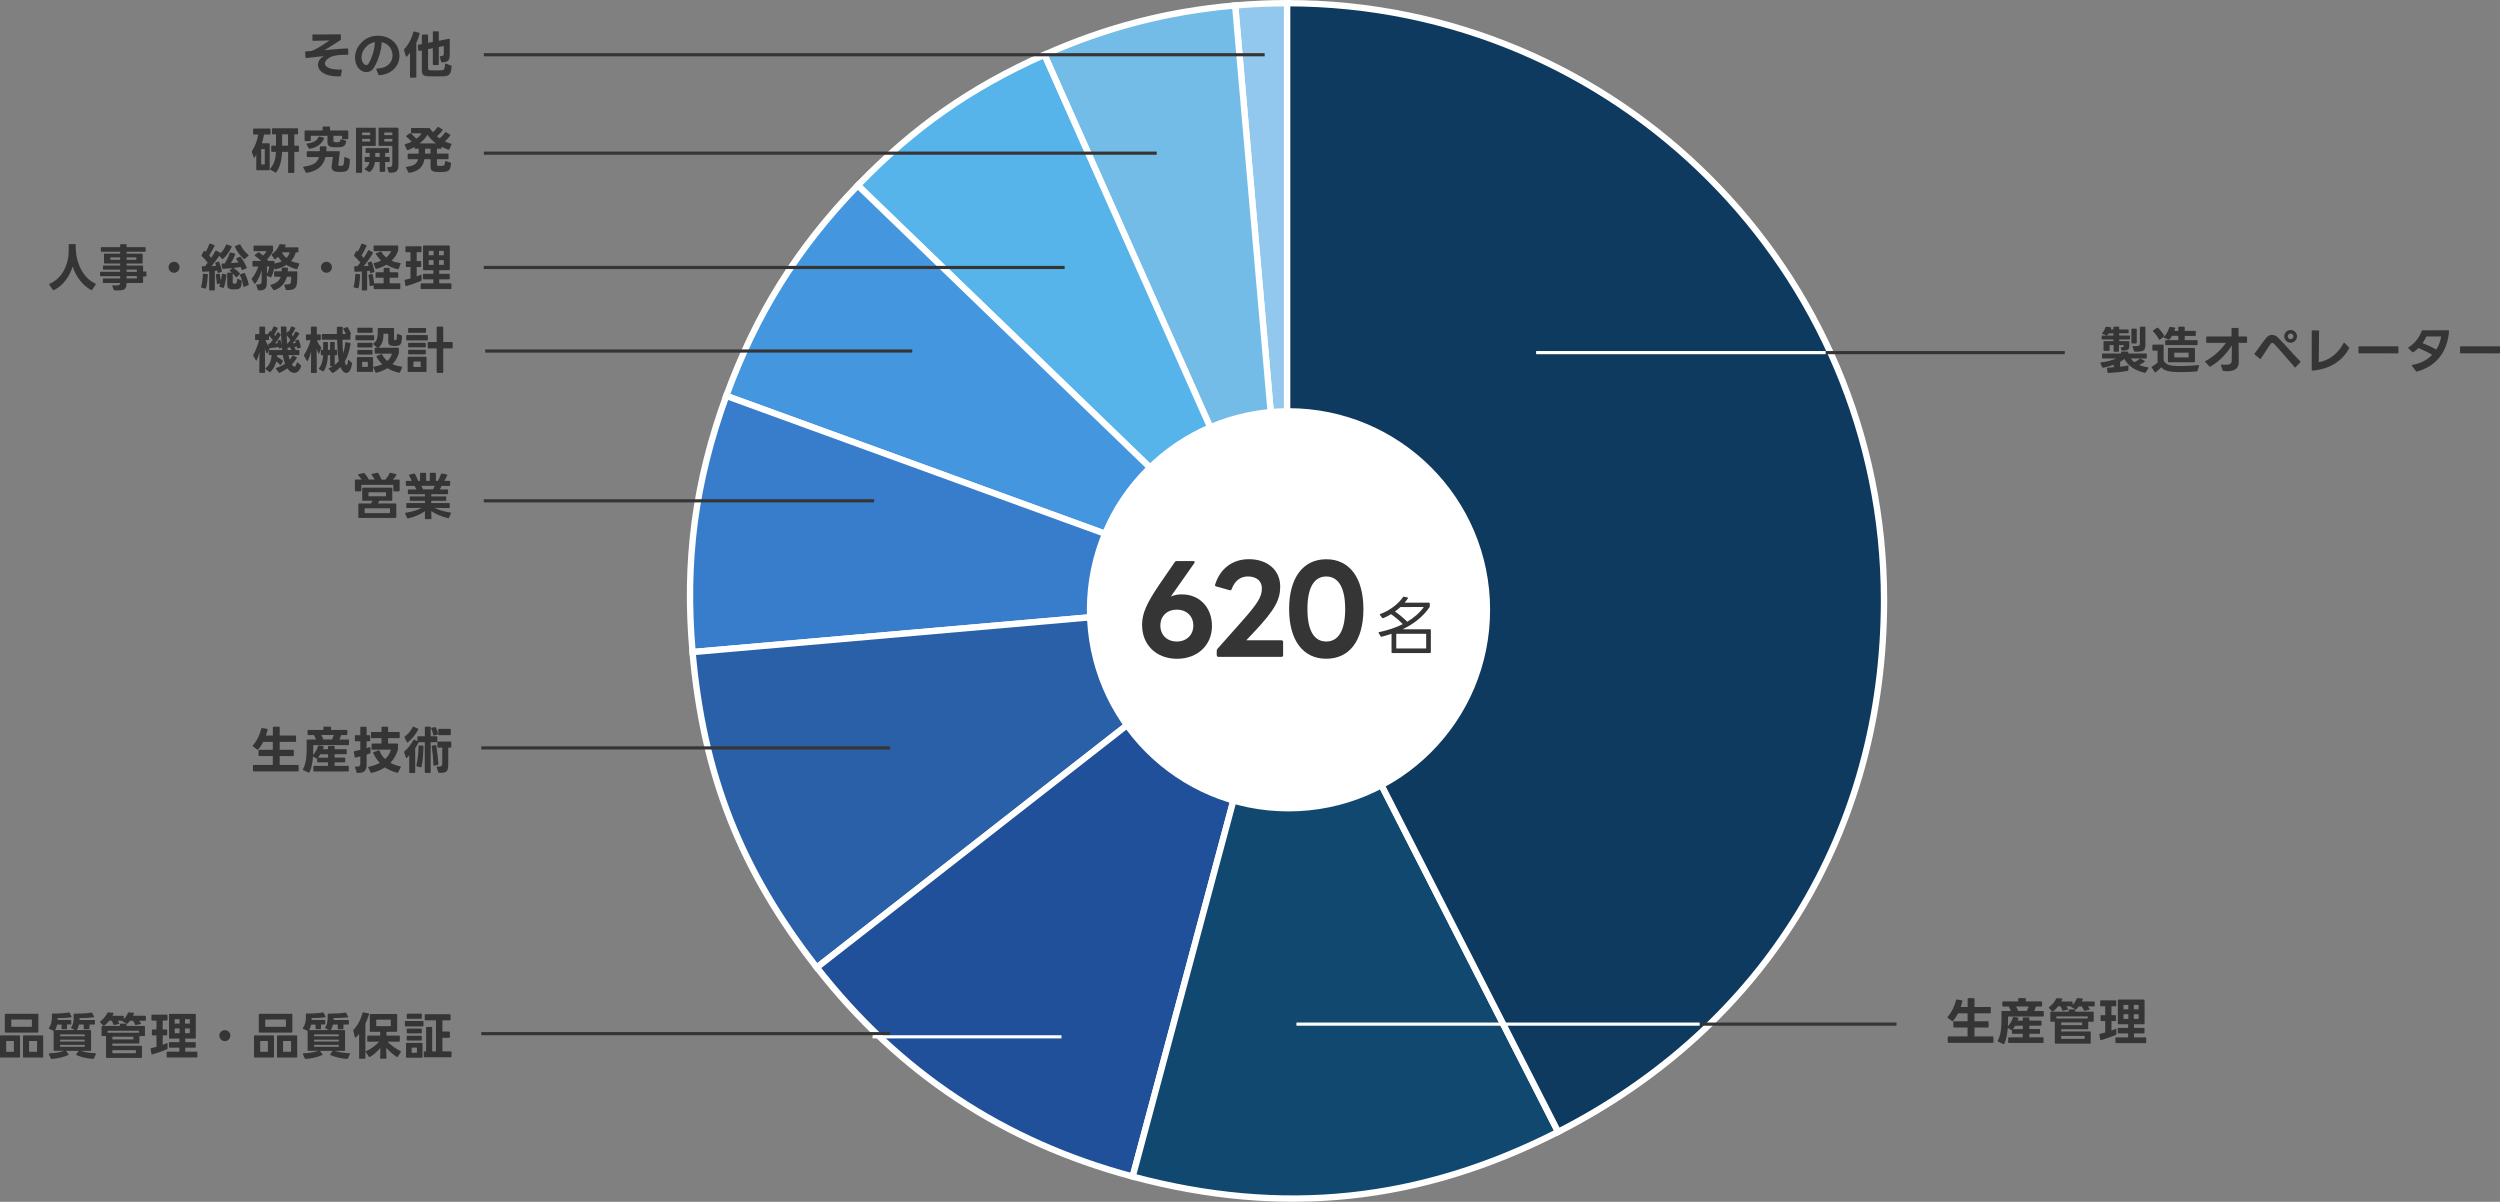 <?xml version="1.0" encoding="UTF-8"?>
<svg id="_レイヤー_2" data-name="レイヤー 2" xmlns="http://www.w3.org/2000/svg" viewBox="0 0 787.4 378.51">
  <rect x="0" y="0" width="787.4" height="378.51" fill="#808080" stroke="none"/>
  <defs>
    <style>
      .cls-1 {
        fill: #56b4eb;
      }

      .cls-1, .cls-2, .cls-3, .cls-4, .cls-5, .cls-6, .cls-7, .cls-8, .cls-9, .cls-10, .cls-11, .cls-12 {
        stroke-miterlimit: 10;
      }

      .cls-1, .cls-2, .cls-3, .cls-5, .cls-6, .cls-7, .cls-8, .cls-9, .cls-10, .cls-11, .cls-12 {
        stroke: #fff;
      }

      .cls-1, .cls-3, .cls-5, .cls-6, .cls-7, .cls-8, .cls-9, .cls-10, .cls-11, .cls-12 {
        stroke-width: 2px;
      }

      .cls-1, .cls-3, .cls-6, .cls-7, .cls-8, .cls-9, .cls-10, .cls-11, .cls-12 {
        fill-rule: evenodd;
      }

      .cls-2, .cls-4 {
        fill: none;
      }

      .cls-3 {
        fill: #114870;
      }

      .cls-4 {
        stroke: #353535;
      }

      .cls-5 {
        fill: #fff;
      }

      .cls-6 {
        fill: #74bce8;
      }

      .cls-7 {
        fill: #4496df;
      }

      .cls-8 {
        fill: #21509b;
      }

      .cls-9 {
        fill: #0f3a60;
      }

      .cls-13 {
        fill: #353535;
      }

      .cls-10 {
        fill: #2a60a7;
      }

      .cls-11 {
        fill: #93c8ee;
      }

      .cls-12 {
        fill: #387dcb;
      }
    </style>
  </defs>
  <g id="_レイヤー_1-2" data-name="レイヤー 1">
    <g>
      <path class="cls-11" d="M405.4,188.99L389.01,1.72c5.27-.46,11.09-.72,16.38-.72v187.99Z"/>
      <path class="cls-6" d="M405.4,188.99L328.94,17.25c19.54-8.7,38.77-13.67,60.08-15.54l16.38,187.27Z"/>
      <path class="cls-1" d="M405.4,188.99L270.17,58.4c17.67-18.3,35.53-30.8,58.77-41.15l76.46,171.74Z"/>
      <path class="cls-7" d="M405.4,188.99l-176.65-64.3c9.37-25.76,22.38-46.58,41.42-66.29l135.23,130.59Z"/>
      <path class="cls-12" d="M405.4,188.99l-187.27,16.38c-2.51-28.65.79-53.66,10.62-80.68l176.65,64.3Z"/>
      <path class="cls-10" d="M405.4,188.99l-148.14,115.74c-23.91-30.6-35.75-60.67-39.14-99.35l187.27-16.38Z"/>
      <path class="cls-8" d="M405.4,188.99l-48.65,181.58c-40.72-10.91-73.53-32.63-99.48-65.85l148.14-115.74Z"/>
      <path class="cls-3" d="M405.4,188.99l85.34,167.5c-43.48,22.15-86.87,26.71-134,14.08l48.65-181.58Z"/>
      <path class="cls-9" d="M405.4,188.99V1c103.82,0,187.99,84.17,187.99,187.99,0,72.99-37.61,134.36-102.64,167.5l-85.34-167.5Z"/>
    </g>
    <circle class="cls-5" cx="405.82" cy="192.06" r="62.5"/>
    <g>
      <path class="cls-13" d="M359.7,196.92c0-3.69,1.41-6.84,5.36-12.69l4.94-7.18c.15-.27.38-.34.65-.34h5.21c.27,0,.42.15.42.34,0,.08-.04.19-.11.3l-7.41,10.53c1.1-.46,2.2-.68,3.46-.68,5.58,0,9.5,4.07,9.5,9.99s-4.45,10.3-11.02,10.3-10.98-4.45-10.98-10.56ZM370.64,202.05c3.04,0,5.21-2.01,5.21-5.02s-2.17-5.02-5.21-5.02-5.17,2.01-5.17,5.02,2.13,5.02,5.17,5.02Z"/>
      <path class="cls-13" d="M383.22,206.38v-1.37c0-.23.08-.46.23-.65l7.45-8.4c5.28-5.93,6.54-7.98,6.54-10.68,0-2.28-1.71-3.72-4.41-3.72-2.32,0-4.14,1.37-5.09,3.95-.11.34-.3.46-.65.38l-4.22-1.18c-.3-.08-.49-.27-.34-.65,1.56-4.94,5.43-7.94,10.6-7.94,5.89,0,9.88,3.46,9.88,8.59,0,4.07-1.48,7.22-8.28,14.4l-2.39,2.54h11.06c.3,0,.53.23.53.57v4.14c0,.34-.23.53-.53.53h-19.83c-.34,0-.53-.19-.53-.53Z"/>
      <path class="cls-13" d="M406.02,191.83c0-9.84,4.37-15.69,11.7-15.69s11.7,5.85,11.7,15.69-4.33,15.65-11.7,15.65-11.7-5.85-11.7-15.65ZM417.72,202.05c3.69,0,5.96-3.23,5.96-10.22s-2.28-10.26-5.96-10.26-5.93,3.23-5.93,10.26,2.24,10.22,5.93,10.22Z"/>
    </g>
    <path class="cls-13" d="M434.64,193.7c-.12-.14-.08-.26.1-.32,3.04-1.1,5.72-3.22,7.14-5.3.08-.12.18-.16.3-.14l1.12.24c.18.02.24.16.12.3-.3.46-.64.9-1.02,1.34h7.68c.14,0,.24.08.24.24v.92c0,.12-.04.2-.1.3-2.04,2.98-4.98,5.26-8.46,6.92h8.66c.16,0,.24.08.24.24v7c0,.14-.08.24-.24.24h-11.9c-.16,0-.24-.1-.24-.24v-5.82c-1.02.34-2.08.66-3.14.92-.14.04-.24,0-.32-.14l-.58-1.02c-.1-.16-.04-.28.14-.3,2.66-.54,5.2-1.38,7.44-2.5-1.08-1.12-2.44-2.28-3.7-3.14-.8.48-1.62.92-2.46,1.26-.14.06-.24.02-.34-.08l-.68-.92ZM443.23,195.82c2.12-1.26,3.92-2.82,5.22-4.64l-7.38.02c-.52.5-1.1.96-1.7,1.4,1.28.88,2.72,2.08,3.86,3.22ZM449.19,204.25v-4.62h-9.42v4.62h9.42Z"/>
    <g>
      <path class="cls-13" d="M662.45,115.83s-.05.02-.08.02c-.08,0-.16-.05-.21-.14l-.62-1.3s-.03-.08-.03-.11c0-.08.08-.14.19-.16,1.78-.18,3.52-.62,4.82-1.25l-4.24.03c-.14,0-.22-.08-.22-.22v-1.14c0-.14.08-.22.22-.22h5.75v-.38c0-.14.08-.22.22-.22h1.87c.14,0,.22.08.22.22v.38h5.59c.14,0,.22.08.22.22v1.14c0,.14-.08.22-.22.22l-4.8-.03c.3.45.67.85,1.1,1.2.66-.32,1.25-.7,1.68-1.07.05-.05.11-.06.18-.06.03,0,.08,0,.13.03l1.2.62c.14.08.19.19.1.27-.5.4-1.06.77-1.76,1.1.75.32,1.65.56,2.74.72.13.02.19.08.19.16,0,.05-.02.08-.05.13l-.82,1.3c-.06.11-.16.16-.29.13-3.28-.74-5.33-2.27-6.45-4.39-.38.34-.83.64-1.33.93v1.54c.91-.1,1.73-.24,2.4-.38.03,0,.05-.02.08,0,.11,0,.16.06.16.19l-.03,1.26c0,.14-.06.22-.19.24-1.84.34-4.1.56-6.11.67h-.05c-.11,0-.19-.06-.21-.19l-.21-1.25v-.06c0-.11.06-.18.19-.18.58-.03,1.31-.08,1.97-.13v-.79c-1.23.46-2.43.77-3.3.94ZM664.24,110.5h-1.49c-.14,0-.22-.08-.22-.22v-2.61c0-.14.08-.22.22-.22h2.9v-.53h-3.47c-.14,0-.22-.08-.22-.22v-.8c0-.14.08-.22.22-.22h3.47v-.7h-1.46c-.13.19-.29.4-.45.56-.08.1-.18.11-.29.06l-1.25-.43c-.1-.03-.14-.08-.14-.14,0-.05.03-.1.08-.14.45-.5.83-1.25,1.02-1.83.05-.13.13-.19.27-.18l1.34.21c.11.02.18.08.18.16,0,.16-.08.34-.14.51h.83v-.66c0-.14.08-.22.22-.22h1.38c.14,0,.22.08.22.22v.66h2.77c.14,0,.22.08.22.22v.77c0,.14-.08.22-.22.22h-2.77v.7h3.17c.14,0,.22.08.22.22v.8c0,.14-.08.22-.22.22h-3.17v.53h2.98c.14,0,.22.08.22.22v1.23c0,1.14-.27,1.55-2.19,1.54-.13,0-.22-.06-.27-.18l-.26-.61s-.02-.06-.02-.1c0-.1.08-.16.21-.16.56,0,.75-.1.75-.34v-.37h-1.49v1.91c0,.14-.08.22-.22.22h-1.25c-.14,0-.22-.08-.22-.22v-1.91h-1.25v1.58c0,.14-.08.22-.22.22ZM671.52,103.52h1.25c.14,0,.22.08.22.22v4.21c0,.14-.08.22-.22.22h-1.25c-.14,0-.22-.08-.22-.22v-4.21c0-.14.08-.22.22-.22ZM671.67,109.18c0-.11.08-.19.22-.18.26.02.46.02.66.02,1.31,0,1.44-.29,1.44-.93v-4.99c0-.14.08-.22.22-.22h1.28c.14,0,.22.08.22.22v5.44c0,1.86-.43,2.26-3.31,2.24-.14,0-.22-.06-.27-.19l-.45-1.33s-.02-.06-.02-.08Z"/>
      <path class="cls-13" d="M677.91,110.22v-1.46c0-.14.08-.22.22-.22h3.11c.14,0,.22.08.22.22v4.8c.59,1.06,1.54,1.49,2.75,1.62.75.06,1.68.11,2.71.11,1.71,0,3.7-.11,5.49-.3h.03c.16,0,.22.1.18.24l-.5,1.54c-.03.13-.13.19-.26.21-1.3.14-3.17.22-4.87.22-1.07,0-2.08-.03-2.83-.11-1.41-.13-2.61-.45-3.47-1.42-.48.54-1.12,1.15-1.73,1.58-.05.03-.1.05-.14.05-.06,0-.13-.03-.18-.11l-.91-1.42s-.05-.1-.05-.13c0-.06.05-.13.13-.18.64-.37,1.25-.83,1.73-1.26v-3.75h-1.41c-.14,0-.22-.08-.22-.22ZM678.14,104.39s-.08-.1-.08-.14c0-.06.05-.13.11-.18l1.18-.82s.11-.06.16-.06.11.03.16.08c.74.64,1.47,1.57,1.97,2.43.03.05.03.1.03.13,0,.06-.03.13-.1.18l-1.31.94s-.1.05-.14.05c-.06,0-.13-.03-.16-.13-.43-.88-1.12-1.83-1.83-2.48ZM683.32,106.89c-.08.1-.18.13-.3.08l-1.36-.54c-.1-.03-.14-.1-.14-.16,0-.05.02-.1.06-.14.75-.86,1.33-1.97,1.67-3.01.05-.13.11-.18.26-.16l1.41.19c.16.02.22.11.18.26-.08.24-.18.53-.29.8h1.28v-1.1c0-.14.08-.22.22-.22h1.57c.14,0,.22.08.22.22v1.1h3.27c.14,0,.22.08.22.22v1.15c0,.14-.08.22-.22.22h-3.27v1.34h3.83c.14,0,.22.08.22.22v1.12c0,.14-.08.22-.22.22h-9.76c-.14,0-.22-.08-.22-.22v-1.12c0-.14.08-.22.22-.22h3.92v-1.38h-2c-.22.42-.48.8-.75,1.12ZM683.03,109.56h8.07c.14,0,.22.08.22.22v4.1c0,.14-.08.22-.22.22h-8.07c-.14,0-.22-.08-.22-.22v-4.1c0-.14.08-.22.22-.22ZM689.32,111.08h-4.5v1.49h4.5v-1.49Z"/>
      <path class="cls-13" d="M701.35,116.91c-.34,0-.67-.02-1.04-.05-.13,0-.21-.06-.26-.19l-.54-1.6s-.02-.06-.02-.1c0-.11.08-.16.22-.14.46.03.86.05,1.22.05,1.42,0,1.94-.35,1.97-1.23.03-1.41.05-3.31.05-4.88-1.41,2.26-3.75,4.95-6.75,6.69-.05.03-.1.05-.14.05-.06,0-.11-.03-.18-.1l-1.31-1.39c-.05-.06-.06-.11-.06-.16,0-.06.03-.11.13-.16,2.71-1.42,5.03-3.65,6.4-5.71h-5.94c-.14,0-.22-.08-.22-.22v-1.57c0-.14.08-.22.22-.22h7.75v-2.48c0-.14.08-.22.22-.22h1.76c.14,0,.22.08.22.22v2.48h2.47c.14,0,.22.08.22.22v1.57c0,.14-.08.22-.22.22h-2.45l.03,4c0,.48.02,1.07.02,1.62v.61c-.08,1.76-1.26,2.71-3.76,2.71Z"/>
      <path class="cls-13" d="M710.11,111.34c1.01-1.25,2.53-3.57,3.65-4.93.53-.66,1.2-.94,1.84-.94s1.26.27,1.78.77c2.3,2.26,4.82,5.28,7.12,7.59.05.05.06.1.06.16,0,.05-.02.1-.06.14l-1.47,1.52c-.06.05-.11.08-.16.08-.06,0-.11-.03-.16-.1-2.13-2.4-4.56-5.36-6.51-7.38-.18-.18-.34-.27-.5-.27-.18,0-.35.1-.53.32-.8.99-2.03,3.17-3.11,4.66-.05.06-.11.1-.18.1-.05,0-.1-.02-.14-.06l-1.6-1.33c-.06-.05-.1-.11-.1-.16s.03-.1.06-.16ZM719.44,105.94c0-1.1.9-2,2.02-2s2,.9,2,2-.9,2-2,2-2.02-.88-2.02-2ZM721.45,106.84c.5,0,.9-.42.9-.9s-.4-.88-.9-.88-.9.4-.9.88.43.9.9.9Z"/>
      <path class="cls-13" d="M739.89,109.58s-.02.08-.03.13c-1.68,3.31-5.46,6.56-11.52,7.01h-.03c-.14,0-.21-.06-.21-.21v-12.23c0-.14.08-.22.24-.22l1.86.02c.14,0,.22.08.21.22l-.1,9.76c3.09-.42,6.18-2.72,7.81-6,.05-.08.11-.13.16-.13s.11.03.16.08l1.38,1.39s.08.11.08.18Z"/>
      <path class="cls-13" d="M742.82,111.1v-1.83c0-.13.06-.19.19-.19h12.2c.13,0,.19.06.19.19v1.84c0,.13-.06.19-.19.19l-12.2-.02c-.13,0-.19-.06-.19-.19Z"/>
      <path class="cls-13" d="M761.14,117.02c-.08,0-.14-.03-.21-.11l-1.28-1.7s-.05-.1-.05-.14c0-.06.06-.13.18-.14,2.53-.42,4.67-1.54,6.26-3.17-1.28-.77-2.79-1.5-4.32-2.16-.51.53-1.07.99-1.62,1.33-.05.03-.1.05-.14.05s-.11-.03-.18-.08l-1.23-1.2s-.08-.1-.08-.14c0-.06.05-.13.13-.18,2.13-1.22,3.59-3.55,4.16-5.15.05-.13.13-.19.26-.19,2.32,0,5.54,0,8.13-.02.14,0,.22.08.21.24-.51,6.55-4.02,11.12-10.12,12.76-.03.02-.06.02-.1.02ZM767.33,110.1c.78-1.22,1.3-2.61,1.54-4.13h-4.67c-.29.69-.7,1.41-1.2,2.11,1.49.56,3.03,1.26,4.34,2.02Z"/>
      <path class="cls-13" d="M774.82,111.1v-1.83c0-.13.06-.19.19-.19h12.2c.13,0,.19.06.19.19v1.84c0,.13-.06.19-.19.19l-12.2-.02c-.13,0-.19-.06-.19-.19Z"/>
    </g>
    <g>
      <path class="cls-13" d="M614.94,321.65s-.1-.02-.14-.05l-1.34-1.02c-.06-.05-.1-.1-.1-.16,0-.05.02-.1.06-.14,1.33-1.46,2.24-3.55,2.66-5.3.03-.14.11-.19.26-.18l1.55.24c.14.02.21.13.18.29-.14.59-.32,1.22-.53,1.83h2.19v-2.56c0-.14.08-.22.22-.22h1.71c.14,0,.22.08.22.22v2.56h4.93c.14,0,.22.08.22.22v1.55c0,.14-.08.22-.22.22h-4.93v2.51h4.23c.14,0,.22.08.22.22v1.54c0,.14-.08.22-.22.22h-4.23v2.79h5.76c.14,0,.22.08.22.22v1.58c0,.14-.08.22-.22.22h-13.96c-.14,0-.22-.08-.22-.22v-1.58c0-.14.08-.22.22-.22h6.03v-2.79h-4.27c-.14,0-.22-.08-.22-.22v-1.54c0-.14.08-.22.22-.22h4.27v-2.51h-3.01c-.46.93-1.01,1.76-1.6,2.42-.05.05-.11.08-.18.08Z"/>
      <path class="cls-13" d="M633.68,325.4v-.99s-.06.03-.1.03c-.05,0-.1-.02-.14-.05l-1.07-.61c-.14,1.82-.46,3.65-1.1,4.95-.06.13-.16.18-.29.11l-1.67-.77c-.13-.06-.16-.18-.1-.3,1.06-1.95,1.17-4.39,1.18-6.77,0-.62,0-1.67-.02-2.35,0-.14.06-.22.21-.22h2.74c-.18-.46-.38-.94-.64-1.42h-1.81c-.14,0-.22-.08-.22-.22v-1.17c0-.14.08-.22.22-.22h4.77v-.8c0-.14.08-.22.22-.22h1.97c.14,0,.22.08.22.22v.8h4.91c.14,0,.22.08.22.22v1.17c0,.14-.08.22-.22.22h-1.73c-.14.48-.32.98-.56,1.42h2.82c.14,0,.22.08.22.22v1.31c0,.14-.08.22-.22.22h-11.04v1.25c0,.59-.02,1.2-.05,1.84.7-.77,1.25-1.71,1.58-2.8.05-.13.13-.19.27-.18l1.3.21c.14.02.22.13.18.27l-.24.69h1.6v-.8c0-.14.08-.22.22-.22h1.65c.14,0,.22.08.22.22v.8h3.6c.14,0,.22.08.22.22v1.15c0,.14-.08.22-.22.22h-3.6v1.07h3.12c.14,0,.22.08.22.22v1.04c0,.14-.08.22-.22.22h-3.12v1.12h4.24c.14,0,.22.08.22.22v1.33c0,.14-.08.22-.22.22h-10.71c-.14,0-.22-.08-.22-.22v-1.33c0-.14.08-.22.22-.22h4.37v-1.12h-3.2c-.14,0-.22-.08-.22-.22ZM637.1,323.06h-2.38c-.22.38-.5.74-.78,1.07h3.17v-1.07ZM638.9,316.99h-3.92c.26.48.48.94.66,1.42h2.71c.24-.46.43-.98.56-1.42Z"/>
      <path class="cls-13" d="M656.31,318.21c-.14-.42-.35-.82-.61-1.22h-.98c-.26.35-.5.67-.74.9-.05.05-.1.08-.16.08-.05,0-.1-.02-.14-.05l-1.31-.74c-.11-.06-.14-.14-.11-.22h-1.39c.16.24.32.51.45.78.03.05.03.1.03.13,0,.08-.05.14-.16.16l-1.42.29-.06.02c-.1,0-.16-.06-.21-.18-.13-.42-.3-.83-.51-1.2h-.77c-.48.64-1.02,1.2-1.62,1.57-.05.03-.1.05-.14.05-.06,0-.11-.03-.18-.08l-.93-.99s-.06-.1-.06-.14c0-.06.03-.11.1-.18,1.02-.72,1.78-1.75,2.24-2.67.06-.11.14-.16.27-.14l1.5.11c.16.02.24.11.18.24-.11.22-.24.46-.37.7h3.36c.16,0,.22.08.22.22v.83c.62-.62,1.01-1.3,1.31-1.97.06-.11.14-.16.27-.14l1.46.11c.16.02.24.11.18.22-.1.21-.21.45-.35.72h3.87c.14,0,.22.08.22.22v1.12c0,.16-.08.22-.22.22h-1.92c.19.26.38.51.54.78.03.05.05.1.05.13,0,.08-.06.14-.18.16l-1.42.29-.08.02c-.1,0-.16-.06-.21-.16ZM646,318.63h5.55v-.5c0-.16.08-.22.22-.22h1.63c.14,0,.22.06.22.22v.5h5.6c.14,0,.22.08.22.22v2.74c0,.14-.08.22-.22.22h-1.52v2.13c0,.16-.08.22-.22.22h-8.29v.72h9.09c.14,0,.22.08.22.22v3.39c0,.16-.08.22-.22.22h-10.87c-.14,0-.22-.06-.22-.22v-6.69h-1.2c-.14,0-.22-.08-.22-.22v-2.74c0-.14.08-.22.22-.22ZM657.55,320.77v-.64h-9.88v.64h9.88ZM655.79,322.87v-.85h-6.59v.85h6.59ZM656.59,327.21v-.94h-7.4v.94h7.4Z"/>
      <path class="cls-13" d="M661.48,316.71v-1.42c0-.14.08-.22.22-.22h4.63c.14,0,.22.08.22.22v1.42c0,.14-.08.22-.22.22h-1.31v2.8h1.2c.14,0,.22.08.22.22v1.42c0,.14-.08.22-.22.22h-1.2v2.98c.5-.18.94-.35,1.3-.51.05-.03.08-.03.11-.03.1,0,.14.06.14.19v1.5c0,.13-.05.21-.18.26-1.5.64-3.17,1.2-4.64,1.62h-.1c-.1,0-.16-.06-.18-.18l-.26-1.54s-.02-.03-.02-.06c0-.1.06-.18.19-.19.5-.11,1.07-.27,1.68-.43v-3.6h-1.23c-.16,0-.22-.08-.22-.22v-1.42c0-.14.06-.22.22-.22h1.23v-2.8h-1.38c-.14,0-.22-.08-.22-.22ZM666.5,326.73h3.78v-1.26h-3.06c-.14,0-.22-.08-.22-.22v-1.3c0-.14.08-.22.22-.22h3.06v-1.12h-3.03c-.14,0-.22-.08-.22-.22v-7.35c0-.14.08-.22.22-.22h7.99c.14,0,.22.08.22.22v7.35c0,.14-.08.22-.22.22h-3.11v1.12h3.09c.14,0,.22.08.22.22v1.3c0,.14-.08.22-.22.22h-3.09v1.26h3.62c.14,0,.22.08.22.22v1.38c0,.14-.08.22-.22.22h-9.25c-.14,0-.22-.08-.22-.22v-1.38c0-.14.08-.22.22-.22ZM670.34,317.89v-1.38h-1.52v1.38h1.52ZM670.34,320.92v-1.49h-1.52v1.49h1.52ZM673.57,317.89v-1.38h-1.5v1.38h1.5ZM673.57,320.92v-1.49h-1.5v1.49h1.5Z"/>
    </g>
    <g>
      <path class="cls-13" d="M81.15,236.15s-.1-.02-.14-.05l-1.34-1.02c-.06-.05-.1-.1-.1-.16,0-.05.02-.1.06-.14,1.33-1.46,2.24-3.55,2.66-5.3.03-.14.11-.19.26-.18l1.55.24c.14.02.21.13.18.29-.14.59-.32,1.22-.53,1.83h2.19v-2.56c0-.14.08-.22.22-.22h1.71c.14,0,.22.08.22.22v2.56h4.93c.14,0,.22.08.22.22v1.55c0,.14-.08.22-.22.22h-4.93v2.51h4.23c.14,0,.22.08.22.22v1.54c0,.14-.08.22-.22.22h-4.23v2.79h5.76c.14,0,.22.08.22.22v1.58c0,.14-.08.22-.22.22h-13.96c-.14,0-.22-.08-.22-.22v-1.58c0-.14.08-.22.22-.22h6.03v-2.79h-4.27c-.14,0-.22-.08-.22-.22v-1.54c0-.14.08-.22.22-.22h4.27v-2.51h-3.01c-.46.93-1.01,1.76-1.6,2.42-.05.05-.11.08-.18.08Z"/>
      <path class="cls-13" d="M99.89,239.9v-.99s-.06.03-.1.03c-.05,0-.1-.02-.14-.05l-1.07-.61c-.14,1.82-.46,3.65-1.1,4.95-.06.13-.16.18-.29.11l-1.67-.77c-.13-.06-.16-.18-.1-.3,1.06-1.95,1.17-4.39,1.18-6.77,0-.62,0-1.67-.02-2.35,0-.14.06-.22.21-.22h2.74c-.18-.46-.38-.94-.64-1.42h-1.81c-.14,0-.22-.08-.22-.22v-1.17c0-.14.08-.22.22-.22h4.77v-.8c0-.14.08-.22.22-.22h1.97c.14,0,.22.08.22.22v.8h4.91c.14,0,.22.08.22.22v1.17c0,.14-.08.22-.22.22h-1.73c-.14.48-.32.98-.56,1.42h2.82c.14,0,.22.08.22.22v1.31c0,.14-.08.22-.22.22h-11.04v1.25c0,.59-.02,1.2-.05,1.84.7-.77,1.25-1.71,1.58-2.8.05-.13.13-.19.27-.18l1.3.21c.14.02.22.13.18.27l-.24.69h1.6v-.8c0-.14.08-.22.22-.22h1.65c.14,0,.22.08.22.22v.8h3.6c.14,0,.22.08.22.22v1.15c0,.14-.08.22-.22.22h-3.6v1.07h3.12c.14,0,.22.08.22.22v1.04c0,.14-.08.22-.22.22h-3.12v1.12h4.24c.14,0,.22.08.22.22v1.33c0,.14-.08.22-.22.22h-10.71c-.14,0-.22-.08-.22-.22v-1.33c0-.14.08-.22.22-.22h4.37v-1.12h-3.2c-.14,0-.22-.08-.22-.22ZM103.31,237.56h-2.38c-.22.38-.5.74-.78,1.07h3.17v-1.07ZM105.11,231.49h-3.92c.26.48.48.94.66,1.42h2.71c.24-.46.43-.98.56-1.42Z"/>
      <path class="cls-13" d="M112.58,243.45c-.13,0-.22-.06-.26-.19l-.51-1.58s-.02-.06-.02-.08c0-.14.13-.16.35-.16,1.2,0,1.34-.24,1.34-.99v-2.21c-.51.13-1.01.26-1.52.37-.03,0-.05.02-.06.02-.11,0-.18-.08-.19-.19l-.24-1.6v-.05c0-.11.06-.18.19-.21.58-.11,1.18-.24,1.82-.4v-2.72h-1.49c-.14,0-.22-.08-.22-.22v-1.46c0-.14.08-.22.22-.22h1.49v-2.45c0-.14.08-.22.22-.22h1.55c.14,0,.22.08.22.22v2.45h.91c.14,0,.22.08.22.22v1.46c0,.14-.08.22-.22.22h-.91v2.18c.34-.11.66-.21.96-.32.03-.02.06-.02.1-.02.1,0,.16.06.16.19v1.57c0,.13-.06.21-.18.26-.34.13-.69.24-1.04.35v3.04c0,2.08-.77,2.75-2.91,2.75ZM116.93,243.45c-.08,0-.16-.06-.21-.16l-.72-1.52s-.03-.08-.03-.11c0-.08.06-.14.18-.16,1.23-.24,2.42-.64,3.46-1.22-.82-.87-1.5-1.89-2.06-3.11-.02-.05-.03-.08-.03-.11,0-.1.06-.16.16-.19l1.58-.54s.08-.02.11-.02c.08,0,.14.05.18.14.37.99.94,1.87,1.74,2.62.88-.82,1.54-1.79,1.83-2.95h-5.86c-.14,0-.22-.08-.22-.22v-1.49c0-.14.08-.22.22-.22h2.9v-1.71h-3.09c-.14,0-.22-.08-.22-.22v-1.49c0-.14.08-.22.22-.22h3.09v-1.46c0-.14.08-.22.22-.22h1.63c.14,0,.22.08.22.22v1.46h3.44c.14,0,.22.08.22.22v1.49c0,.14-.08.22-.22.22h-3.44v1.71h2.91c.14,0,.22.08.22.22l-.02,1.44c0,.1,0,.18-.02.26-.43,1.57-1.23,2.96-2.37,4.15.88.48,1.92.86,3.12,1.12.16.03.22.14.14.29l-.82,1.6c-.06.13-.16.16-.29.13-1.47-.4-2.77-.96-3.87-1.71-1.18.78-2.59,1.38-4.24,1.75-.03,0-.05.02-.08.02Z"/>
      <path class="cls-13" d="M133.79,243.24v-9.48h-1.95s0,.1-.03.16c-.32.59-.69,1.22-1.04,1.76v7.56c0,.14-.08.22-.22.22h-1.44c-.14,0-.22-.08-.22-.22v-5.31c-.24.27-.51.54-.77.78-.05.05-.1.06-.14.06-.06,0-.11-.05-.14-.14l-.56-1.68s-.02-.08-.02-.11c0-.08.03-.14.1-.19,1.12-.9,2.19-2.32,2.83-3.59.06-.13.16-.16.29-.1l.98.51v-1.36c0-.14.08-.22.22-.22h2.13v-2.8c0-.14.08-.22.22-.22h1.39c.14,0,.22.08.22.22v2.8h1.87c.14,0,.22.08.22.22v1.42c0,.14-.08.22-.22.22h-1.87v9.48c0,.14-.08.22-.22.22h-1.39c-.14,0-.22-.08-.22-.22ZM127.41,232.15c0-.06.03-.13.11-.18,1.02-.77,1.92-1.87,2.46-2.99.06-.13.18-.16.3-.1l1.34.61c.08.05.13.11.13.19,0,.03,0,.08-.03.13-.8,1.52-2.08,3.07-3.27,4-.05.03-.1.05-.14.05-.06,0-.13-.03-.16-.13l-.72-1.46s-.03-.08-.03-.13ZM131.14,241.1c.43-1.78.64-4.08.69-6.11,0-.14.1-.21.24-.21l1.1.05c.14,0,.21.08.21.22-.03,2.06-.19,4.63-.62,6.47-.03.14-.13.19-.27.16l-1.18-.3c-.14-.03-.19-.13-.16-.27ZM135.83,229.51s-.03-.08-.03-.13c0-.08.05-.14.16-.16l.99-.21s.06-.02.08-.02c.1,0,.16.05.21.13.34.58.58,1.3.69,1.97v.05c0,.11-.05.18-.16.21l-1.04.29s-.05.02-.06.02c-.11,0-.18-.08-.21-.19-.11-.69-.35-1.38-.62-1.95ZM135.97,235.1v-.05c0-.11.06-.19.19-.21l.99-.18h.06c.11,0,.18.06.19.19.32,1.94.58,4.15.69,5.79v.03c0,.11-.06.18-.18.21l-1.15.29s-.05.02-.08,0c-.11,0-.16-.06-.16-.19-.06-1.83-.27-4.11-.56-5.89ZM137.76,235.24v-1.46c0-.14.08-.22.22-.22h3.94c.14,0,.22.08.22.22v1.46c0,.14-.08.22-.22.22h-.74v5.19c0,2.26-.37,2.83-2.87,2.77-.13,0-.22-.05-.27-.18l-.53-1.57s-.02-.06-.02-.08c0-.11.08-.18.22-.16,1.3.06,1.58-.19,1.58-.99v-4.98h-1.33c-.14,0-.22-.08-.22-.22ZM138.26,229.56h3.49c.14,0,.22.08.22.22v1.54c0,.14-.08.22-.22.22h-3.49c-.14,0-.22-.08-.22-.22v-1.54c0-.14.08-.22.22-.22Z"/>
    </g>
    <g>
      <path class="cls-13" d="M107.11,24.05c-.18.02-.34.02-.5.02-4.51,0-6.47-1.86-6.47-3.67,0-1.06.67-2.1,1.87-2.74-1.68.16-3.59.38-5.55.62-.02.02-.03.02-.05.02-.11,0-.19-.08-.19-.21l-.11-1.67v-.03c0-.13.08-.19.22-.21l1.75-.11c1.98-.75,4.26-2.32,5.68-3.35-1.55.06-3.41.13-5.12.13-.16,0-.22-.08-.24-.22v-1.6c0-.13.08-.19.22-.19.78.02,1.67.02,2.58.02,2.03,0,4.21-.03,5.91-.06.14,0,.22.08.24.22l.03,1.34c0,.11-.05.19-.14.26-1.39.86-3.33,2.19-5.04,3.19,2.26-.22,4.61-.46,7.19-.56l.02-.02c.13,0,.21.08.22.22l.1,1.55v.03c0,.13-.08.19-.22.21-.8,0-1.82.02-2.79.11-.5.05-.98.11-1.38.21-1.84.42-2.99,1.46-2.99,2.42,0,1.01,1.3,1.92,4.5,1.92h.62c.14,0,.22.08.21.24l-.32,1.71c-.02.13-.11.19-.24.19Z"/>
      <path class="cls-13" d="M119.19,23.52l-.66-1.66s-.02-.06-.02-.1c0-.1.06-.16.21-.16,3.51-.16,4.91-2.11,4.91-4.15,0-.38-.06-.77-.16-1.15-.43-1.68-1.75-2.69-3.27-3.03-.02,2.43-1.1,6.07-2.61,8.31-.51.75-1.33,1.14-2.18,1.14-.8,0-1.62-.32-2.24-.98-.88-.91-1.36-2.21-1.36-3.6,0-1.87.86-3.91,2.79-5.43,1.25-.99,2.86-1.47,4.45-1.47,2.83,0,5.65,1.52,6.5,4.51.18.62.27,1.25.27,1.84,0,3.23-2.56,5.87-6.37,6.1h-.03c-.11,0-.19-.06-.24-.18ZM114.64,20.18c.21.21.45.32.69.32.26,0,.51-.14.72-.43,1.12-1.67,2.05-4.96,2-6.82-.83.16-1.62.51-2.27,1.06-1.22,1.01-1.92,2.45-1.92,3.76,0,.78.26,1.54.78,2.11Z"/>
      <path class="cls-13" d="M130.9,24.47h-1.55c-.14,0-.22-.08-.22-.22v-7.65c-.35.5-.67.9-.99,1.2-.05.05-.1.08-.14.08-.06,0-.13-.06-.16-.16l-.58-1.98s-.02-.06-.02-.1c0-.08.03-.14.1-.21,1.31-1.33,2.34-3.31,2.82-5.33.03-.14.13-.21.27-.18l1.58.4c.14.03.19.13.16.27-.24.98-.58,1.92-1.04,2.88v10.77c0,.14-.08.22-.22.22ZM131.75,15.87l-.14-1.54v-.05c0-.11.06-.18.19-.21l1.07-.19v-2.79c0-.14.08-.22.22-.22h1.52c.14,0,.22.08.22.22v2.4l1.5-.29v-3.12c0-.14.08-.22.22-.22h1.44c.14,0,.22.08.22.22l-.02,2.77c1.02-.19,2.1-.42,3.23-.64h.06c.11,0,.18.06.18.21v4.35c0,2.08-.27,2.85-2.45,2.87-.14,0-.22-.06-.26-.19l-.43-1.49s-.02-.06-.02-.08c0-.11.08-.18.22-.18.88,0,1.06-.3,1.06-.82v-2.39l-1.58.32v5.46c0,.14-.08.22-.22.22h-1.44c-.14,0-.22-.08-.22-.22v-5.09l-1.5.3v6.07c0,.42.18.54.61.58.51.03,1.12.05,1.76.05s1.31-.02,1.9-.05c.69-.03.98-.21,1.09-1.91.02-.18.1-.26.26-.19l1.62.61c.13.05.19.13.18.27-.19,2.42-.69,3.06-2.56,3.12-.69.03-1.58.03-2.46.03s-1.75,0-2.38-.03c-1.31-.05-1.97-.42-1.97-1.79v-6.37l-.86.18h-.06c-.11,0-.18-.06-.19-.19Z"/>
    </g>
    <g>
      <path class="cls-13" d="M82.48,45.12h2.24c.14,0,.22.08.22.22v8.07c0,.14-.08.22-.22.22h-3.79c-.14,0-.22-.08-.22-.22v-4.71c-.16.32-.34.64-.5.9-.05.08-.1.11-.14.11-.06,0-.13-.05-.16-.14l-.58-1.7s-.02-.08-.02-.11c0-.06.02-.13.06-.19.93-1.41,1.66-3.33,1.97-5.19h-1.39c-.14,0-.22-.08-.22-.22v-1.46c0-.14.08-.22.22-.22h5.04c.14,0,.22.08.22.22v1.46c0,.14-.08.22-.22.22h-1.84c-.16.93-.38,1.87-.67,2.74ZM83.39,46.94h-1.12v4.85h1.12v-4.85ZM85.43,47.62v-1.52c0-.14.08-.22.22-.22h1.28v-3.57h-1.04c-.14,0-.22-.08-.22-.22v-1.47c0-.14.08-.22.22-.22h7.75c.14,0,.22.08.22.22v1.47c0,.14-.08.22-.22.22h-.94v3.57h1.22c.14,0,.22.08.22.22v1.52c0,.14-.08.22-.22.22h-1.22v6.4c0,.14-.08.22-.22.22h-1.52c-.14,0-.22-.08-.22-.22v-6.4h-1.89c-.13,2.69-.71,4.95-1.87,6.45-.05.06-.11.1-.16.1s-.1-.02-.14-.05l-1.52-.93c-.08-.05-.11-.1-.11-.16,0-.05.02-.1.06-.14,1.3-1.47,1.71-3.23,1.81-5.27h-1.25c-.14,0-.22-.08-.22-.22ZM90.72,42.3h-1.86v3.57h1.86v-3.57Z"/>
      <path class="cls-13" d="M96.61,49.22v-1.38c0-.14.08-.22.22-.22h3.87c.03-.43.05-.9.05-1.31,0-.14.08-.22.22-.22h1.63c.14,0,.22.08.22.22,0,.38-.02.88-.05,1.31h4.05c.16,0,.22.1.21.24-.16,1.25-.35,2.95-.45,3.83-.05.4.08.53.4.56.19.02.43.02.61,0,.64-.05.77-.5.85-2.59,0-.18.11-.26.27-.19l1.34.59c.11.05.16.13.16.27-.13,3.33-.78,3.73-2.46,3.81-.26.02-.51.02-.74.02-.3,0-.59,0-.8-.02-.99-.05-1.78-.56-1.78-1.54,0-.08,0-.16.02-.24.11-.9.27-2.1.38-2.91h-2.32c-.7,2.99-2.72,4.45-5.92,4.98h-.05c-.1,0-.18-.05-.24-.14l-.8-1.54s-.03-.08-.03-.11c0-.1.06-.14.19-.16,2.82-.32,4.32-1.2,4.82-3.02h-3.67c-.14,0-.22-.08-.22-.22ZM97.67,44.43h-1.52c-.14,0-.22-.08-.22-.22v-2.9c0-.14.08-.22.22-.22h5.47v-1.02c0-.14.08-.22.22-.22h1.89c.14,0,.22.08.22.22v1.02h5.52c.14,0,.22.08.22.22v2.32c0,.14-.08.22-.22.22h-1.52c-.14,0-.22-.08-.22-.22v-.85h-2.74l.02.06v1.38c0,.46.18.59.85.59.24,0,.53,0,.7-.02.46-.03.59-.27.67-.75.03-.16.13-.22.27-.18l1.38.43c.13.05.18.13.16.27-.22,1.31-.78,1.78-2.35,1.81-.27,0-.58.02-.85.02-.29,0-.54-.02-.74-.02-1.49-.03-1.95-.67-1.95-1.55v-1.98l.02-.06h-5.28v1.42c0,.14-.08.22-.22.22ZM96.54,45.36c0-.1.06-.14.19-.16,2.1-.24,3.14-.96,3.58-2.06.05-.13.14-.18.27-.14l1.33.35c.14.03.22.11.18.22-.62,1.63-2.24,2.93-4.56,3.28h-.05c-.1,0-.18-.05-.24-.14l-.67-1.23s-.03-.08-.03-.11Z"/>
      <path class="cls-13" d="M113.84,54.45h-1.49c-.14,0-.22-.08-.22-.22v-13.78c0-.14.08-.22.22-.22h5.78c.14,0,.22.08.22.22v5.3c0,.14-.08.22-.22.22h-4.07v8.26c0,.14-.08.22-.22.22ZM116.58,41.74h-2.51v.82h2.51v-.82ZM116.58,43.73h-2.51v.85h2.51v-.85ZM114.85,50.82v-1.17c0-.14.08-.22.22-.22h1.34c0-.14.02-.27.02-.42v-.85h-1.07c-.14,0-.22-.08-.22-.22v-1.06c0-.14.08-.22.22-.22h6.92c.14,0,.22.08.22.22v1.06c0,.14-.08.22-.22.22h-.98v1.26h1.23c.14,0,.22.08.22.22v1.17c0,.14-.08.22-.22.22h-1.23v2.87c0,.14-.08.22-.22.22h-1.28c-.14,0-.22-.08-.22-.22v-2.87h-1.49c-.18,1.28-.61,2.32-1.58,3.1-.05.05-.11.06-.16.06s-.11-.02-.16-.05l-1.25-.75c-.08-.05-.11-.1-.11-.16,0-.05.03-.1.11-.14.85-.51,1.25-1.15,1.41-2.06h-1.26c-.14,0-.22-.08-.22-.22ZM119.59,48.16h-1.39v.82c0,.16-.02.3-.02.45h1.41v-1.26ZM119.23,45.74v-5.3c0-.14.08-.22.22-.22h5.83c.14,0,.22.08.22.22v11.36c0,1.95-.46,2.66-2.83,2.61-.13,0-.21-.05-.26-.18l-.46-1.33s-.02-.06-.02-.08c0-.11.08-.18.22-.18,1.17.03,1.41-.22,1.41-1.1v-5.59h-4.11c-.14,0-.22-.08-.22-.22ZM123.57,41.74h-2.54v.82h2.54v-.82ZM123.57,43.73h-2.54v.85h2.54v-.85Z"/>
      <path class="cls-13" d="M128.35,47.28c-.08,0-.14-.05-.19-.14l-.69-1.44s-.02-.08-.02-.11c0-.08.05-.14.16-.18.7-.19,1.41-.46,2.05-.8-.53-.59-1.12-1.12-1.7-1.57-.05-.05-.08-.1-.08-.16,0-.05.03-.1.1-.14l1.06-.74s.11-.06.16-.06.1.03.16.06c.67.53,1.23,1.1,1.76,1.71.72-.53,1.3-1.12,1.65-1.71h-3.1c-.14,0-.22-.08-.22-.22v-1.25c0-.14.08-.22.22-.22l5.49.02c.11,0,.19.03.26.14.26.4.56.8.91,1.18.56-.45,1.06-.98,1.46-1.58.05-.08.11-.11.18-.11.05,0,.08.02.13.05l1.22.72c.08.05.13.11.13.18,0,.03-.02.08-.06.13-.5.69-1.1,1.33-1.78,1.87.27.22.56.45.86.67.67-.58,1.23-1.17,1.73-1.86.05-.06.1-.11.18-.11.03,0,.08.02.13.05l1.23.74c.06.05.11.11.11.18,0,.05-.02.1-.06.14-.48.66-1.07,1.28-1.68,1.83.61.29,1.26.54,1.94.7.14.05.21.14.14.29l-.66,1.5c-.06.13-.16.16-.29.11-.71-.24-1.41-.54-2.1-.9v.37c0,.14-.08.22-.22.22h-1.3v1.54h3.43c.16,0,.22.08.22.22v1.31c0,.14-.06.22-.22.22h-3.43v1.6c0,.37.13.48.54.51.16.02.32.03.5.03.21,0,.43-.02.64-.03.67-.05.83-.32.9-1.31.02-.18.11-.24.27-.19l1.39.46c.13.05.19.13.18.27-.14,2.13-.62,2.61-2.56,2.69-.27.02-.59.03-.91.03-.35,0-.69-.02-.94-.03-1.12-.05-2.02-.27-2.02-1.58v-2.45h-1.92c-.4,2.19-1.55,3.78-4.79,4.31h-.06c-.1,0-.16-.05-.22-.14l-.75-1.5s-.03-.08-.03-.11c0-.08.06-.14.19-.16,2.4-.32,3.3-.94,3.63-2.39h-3.04c-.14,0-.22-.08-.22-.22v-1.31c0-.14.08-.22.22-.22h3.23c.03-.5.03-1.01.03-1.54h-1.12c-.14,0-.22-.08-.22-.22v-.34c-.7.42-1.41.75-2.06.98-.03.02-.06.03-.1.03ZM134.64,42.45c-.54.94-1.44,1.89-2.48,2.71h5.17c-1.06-.75-1.99-1.65-2.69-2.71ZM135.59,48.37v-1.54h-1.71c0,.51-.02,1.04-.03,1.54h1.75Z"/>
    </g>
    <g>
      <path class="cls-13" d="M16.99,91.39s-.08.03-.13.03c-.06,0-.13-.03-.18-.11l-1.17-1.62s-.05-.1-.05-.14c0-.06.03-.13.13-.16,4.05-1.67,6.05-6.21,6.05-10.28v-2.02c0-.14.08-.22.22-.22h1.78c.14,0,.22.08.22.22v1.17s.02.02.02.03c.11,4.85,2.45,9.35,6.16,11.04.1.05.14.1.14.18,0,.03-.02.08-.05.13l-1.1,1.63c-.08.11-.18.14-.3.08-2.51-1.26-4.82-4.15-5.84-7.4-.96,3.07-3.03,6.08-5.91,7.43Z"/>
      <path class="cls-13" d="M32.4,88.91v-.98c0-.14.08-.22.22-.22h5.22v-.71h-6.11c-.14,0-.22-.08-.22-.22v-.96c0-.14.08-.22.22-.22h6.11v-.67h-5.2c-.14,0-.22-.08-.22-.22v-.86c0-.14.08-.22.22-.22h5.2v-.62h-4.87c-.14,0-.22-.08-.22-.22v-2.67c0-.14.08-.22.22-.22h4.87v-.61h-5.86c-.14,0-.22-.08-.22-.22v-1.01c0-.14.08-.22.22-.22h5.86v-.7c0-.14.08-.22.22-.22h1.58c.14,0,.22.08.22.22v.7h5.79c.14,0,.22.08.22.22v1.01c0,.14-.08.22-.22.22h-5.79v.61h4.85c.14,0,.22.08.22.22v2.67c0,.14-.08.22-.22.22h-4.85v.62h4.99c.14,0,.22.08.22.22v1.68h.82c.14,0,.22.08.22.22v1.1c0,.14-.08.22-.22.22h-.82v1.84c0,.14-.08.22-.22.22h-4.99c-.02,1.89-.51,2.34-2.9,2.34-.27,0-.56,0-.86-.02-.13,0-.22-.06-.27-.18l-.46-1.14s-.02-.08-.02-.11c0-.1.06-.16.21-.14.34.02.61.03.85.03,1.17,0,1.39-.21,1.42-.78h-5.22c-.14,0-.22-.08-.22-.22ZM37.84,81.08h-3.06v.74h3.06v-.74ZM42.93,81.08h-3.06v.74h3.06v-.74ZM43.09,84.92h-3.22v.7h3.22v-.7ZM43.09,86.95h-3.22v.75h3.22v-.75Z"/>
      <path class="cls-13" d="M53.09,84.18c0-.96.77-1.73,1.73-1.73s1.73.77,1.73,1.73-.79,1.73-1.73,1.73-1.73-.77-1.73-1.73Z"/>
      <path class="cls-13" d="M63.89,86.42c0-.14.1-.22.24-.21l1.14.1c.14.02.21.1.21.21-.06,1.26-.24,2.82-.58,4.21-.03.13-.13.19-.26.16l-1.14-.26c-.14-.03-.19-.14-.16-.27.32-1.15.51-2.66.54-3.94ZM68.71,85.96c-.1,0-.16-.06-.18-.18l-.1-.56c-.22.03-.5.06-.77.1v5.92c0,.14-.08.22-.22.22h-1.34c-.14,0-.22-.08-.22-.22v-5.75c-.75.05-1.47.08-2,.1-.14,0-.22-.08-.22-.22l-.11-1.31v-.03c0-.13.08-.21.22-.19l.78.02c.3-.37.59-.74.86-1.12-.5-.69-1.22-1.47-1.86-2.06-.06-.05-.1-.11-.1-.18,0-.03.02-.08.03-.13l.67-1.25c.05-.08.11-.13.18-.13.05,0,.1.03.14.06l.32.29c.4-.7.85-1.65,1.14-2.48.06-.13.16-.18.29-.13l1.22.45c.14.05.19.16.13.29-.46.93-1.1,2.08-1.68,2.98.22.24.43.5.61.74.5-.72.93-1.46,1.33-2.16.05-.1.1-.13.18-.13.03,0,.08.02.13.03l1.26.72s.06.05.08.08c.75-.72,1.33-1.67,1.71-2.59.05-.13.14-.18.29-.13l1.34.48c.1.03.14.11.14.19,0,.05-.02.08-.03.13-.61,1.42-1.7,2.91-2.69,3.75-.05.05-.1.06-.14.06-.06,0-.11-.03-.18-.1l-.86-.96c-.8,1.18-1.7,2.35-2.43,3.27.51-.02,1.01-.05,1.46-.1-.08-.27-.18-.53-.27-.77l-.02-.11c0-.08.05-.14.16-.18l.79-.27.08-.02c.1,0,.16.05.21.16.38.98.69,2,.86,2.8l.02.08c0,.1-.06.16-.18.19l-.93.34s-.08.02-.1.02ZM68.15,86.34l.82-.14s.05-.02.06-.02c.1,0,.18.06.19.18.14.69.27,1.39.35,2.1.16-.67.26-1.39.32-2.02,0-.14.1-.22.24-.19l.99.14c.14.03.21.13.19.3-.14,1.36-.43,2.82-.78,3.84-.05.13-.14.18-.29.13l-1.02-.3c-.14-.05-.19-.14-.13-.29.1-.24.18-.51.27-.8l-.8.19s-.06.02-.08.02c-.11,0-.18-.06-.18-.19-.06-.9-.18-1.82-.34-2.67v-.06c0-.11.06-.18.18-.21ZM69.99,83l.78-.02c.62-.98,1.18-2.16,1.57-3.28.05-.13.13-.19.27-.16l1.33.3c.14.03.19.14.14.29-.37.96-.83,1.95-1.34,2.75.83-.05,1.63-.13,2.38-.22-.22-.4-.45-.75-.69-1.07-.05-.05-.06-.1-.06-.14,0-.06.05-.13.14-.16l1.01-.4s.08-.03.11-.03c.08,0,.14.05.19.11.78,1.01,1.46,2.19,1.86,3.28l.02.1c0,.08-.05.14-.14.19l-1.15.5s-.08.02-.11.02c-.08,0-.14-.05-.18-.14-.1-.27-.19-.54-.3-.82-.75.11-1.52.22-2.27.3.69.45,1.39,1.02,1.97,1.65.05.05.08.1.08.14,0,.06-.03.11-.08.16l-.91.91s-.11.08-.16.08-.11-.03-.16-.1c-.3-.4-.64-.78-.99-1.12v2.71c0,.37.11.46.42.51l.19.02c.06,0,.13,0,.21-.02.43-.06.54-.54.59-1.33,0-.18.11-.24.27-.18l1.02.5c.13.05.18.13.16.27-.1,1.95-.38,2.47-2,2.53-.14.02-.29.02-.43.02-1.7,0-2.16-.34-2.16-1.62v-3.44c0-.14.08-.22.22-.22h1.22c-.18-.14-.37-.3-.56-.45-.06-.05-.1-.1-.1-.16,0-.05.03-.1.08-.14l.74-.67c-1.04.11-2.03.19-2.95.24h-.02c-.13,0-.21-.08-.22-.21l-.19-1.23v-.05c0-.11.08-.19.21-.19ZM74,77.64c0-.08.05-.14.14-.18l1.28-.5s.08-.03.11-.03c.08,0,.14.05.18.14.53,1.17,1.46,2.37,2.51,3.19.06.05.1.1.1.16,0,.05-.03.11-.1.16l-1.12.94s-.11.08-.16.08-.1-.03-.16-.08c-1.17-1.02-2.21-2.37-2.77-3.78-.02-.03-.02-.08-.02-.11ZM75.54,86.57c0-.06.05-.13.14-.16l1.14-.42s.06-.02.1-.02c.08,0,.14.05.19.13.51,1.01,1.01,2.32,1.23,3.47v.06c0,.1-.05.16-.16.21l-1.28.5s-.08.03-.11.03c-.08,0-.14-.06-.16-.19-.18-1.26-.54-2.46-1.06-3.49-.03-.05-.03-.08-.03-.13Z"/>
      <path class="cls-13" d="M81.49,91.47c-.13,0-.22-.06-.27-.19l-.5-1.46s-.02-.06-.02-.08c0-.11.08-.18.22-.16,1.15.06,1.47-.19,1.47-.91v-.75c0-.62.03-1.78.06-2.82-.46,1.55-1.14,3.01-2,4.21-.05.06-.1.1-.16.1-.05,0-.11-.03-.16-.11l-.83-1.26s-.05-.1-.05-.14c0-.06.02-.13.06-.18.83-.98,1.58-2.35,2.05-3.78h-1.62c-.14,0-.22-.08-.22-.22v-1.31c0-.14.08-.22.22-.22h2.54c-.64-.59-1.34-1.18-1.97-1.6-.08-.05-.11-.11-.11-.16,0-.06.03-.11.1-.16l.98-.77s.11-.06.18-.06c.05,0,.1.02.14.05.4.27.83.64,1.26,1.02.45-.45.86-.98,1.09-1.41h-3.89c-.14,0-.22-.08-.22-.22v-1.31c0-.14.08-.22.22-.22h5.71c.14,0,.22.08.22.22l.02,1.31c0,.11-.02.18-.06.27-.45.88-1.12,1.78-1.84,2.56.16.16.3.32.45.48h1.68c.14,0,.22.08.22.22v.59c.83-.14,1.6-.38,2.27-.72-.45-.43-.82-.9-1.14-1.39-.29.27-.58.53-.88.75-.05.03-.1.05-.14.05-.06,0-.13-.03-.18-.11l-.82-1.22s-.05-.1-.05-.14c0-.06.03-.11.11-.16,1.09-.74,1.94-1.89,2.35-2.99.05-.13.14-.19.27-.18l1.54.14c.16.02.24.11.18.26-.08.19-.18.4-.27.61h4.07c.14,0,.22.08.22.22v1.15c0,.14-.08.22-.22.22h-.61c-.29,1.06-.8,1.95-1.49,2.71.72.32,1.54.58,2.43.72.16.03.22.13.16.27l-.58,1.46c-.05.13-.14.18-.27.14-1.15-.27-2.26-.75-3.22-1.36-.98.62-2.11,1.09-3.41,1.38l-.06.02c-.1,0-.18-.06-.21-.18l-.13-.34c-.19,1.04-.53,2.15-.9,2.91-.06.13-.18.16-.3.1l-1.14-.51v2.29c0,1.91-.71,2.37-2.59,2.38ZM84.83,83.93h-.75v2.39c.4-.75.66-1.65.75-2.39ZM86.35,86.94v-1.28c0-.14.08-.22.22-.22h2.15c.02-.3.02-.61.02-.94,0-.14.1-.22.24-.22l1.49.02c.14,0,.22.08.22.22-.02.3-.03.61-.06.93h2.79c.14,0,.22.08.22.22,0,.86,0,2.21-.06,3.07-.16,2.07-.83,2.69-3.31,2.61-.13,0-.21-.05-.26-.18l-.46-1.3s-.02-.06-.02-.1c0-.1.06-.16.21-.16,1.31.05,1.78-.1,1.89-.85.06-.42.08-1.17.08-1.6h-1.36c-.53,1.92-1.73,3.49-3.94,4.24-.03.02-.08.02-.11.02-.08,0-.14-.03-.19-.11l-.91-1.33s-.05-.1-.05-.13c0-.08.05-.13.16-.16,1.62-.4,2.69-1.25,3.12-2.53h-1.84c-.14,0-.22-.08-.22-.22ZM90.2,81.25c.48-.5.85-1.09,1.07-1.78h-2.48v.02c.37.69.83,1.28,1.41,1.76Z"/>
      <path class="cls-13" d="M101.09,84.18c0-.96.77-1.73,1.73-1.73s1.73.77,1.73,1.73-.79,1.73-1.73,1.73-1.73-.77-1.73-1.73Z"/>
      <path class="cls-13" d="M111.39,90.27c.3-1.18.5-2.69.51-3.81,0-.14.08-.22.22-.21l1.1.11c.14.02.21.08.21.21-.05,1.17-.19,2.82-.5,4.08-.03.14-.13.19-.27.16l-1.12-.27c-.14-.03-.19-.13-.16-.27ZM115.41,91.48h-1.23c-.14,0-.22-.08-.22-.22v-5.76c-.71.05-1.42.1-2.08.11-.14,0-.21-.06-.22-.21l-.11-1.34v-.03c0-.13.1-.19.22-.19h.82c.3-.37.61-.75.9-1.14-.53-.66-1.22-1.41-1.89-2.02-.1-.1-.11-.19-.06-.3l.61-1.26c.03-.08.1-.13.16-.13.05,0,.1.02.14.06.08.06.14.13.22.21.42-.69.86-1.62,1.15-2.37.05-.14.14-.18.29-.13l1.22.45c.14.05.19.16.13.29-.43.93-1.02,2.05-1.6,2.98.24.26.46.53.67.77.53-.78,1.01-1.58,1.41-2.35.06-.13.18-.18.3-.1l1.12.64c.08.05.13.11.13.19,0,.03-.02.08-.05.13-.82,1.41-1.95,2.95-2.88,4.05.56-.02,1.09-.05,1.52-.08-.08-.27-.16-.53-.24-.75-.02-.05-.03-.08-.03-.13,0-.08.05-.13.14-.16l.83-.3s.08-.02.11-.02c.08,0,.14.03.18.13.37.83.71,2.08.86,2.96,0,.03.02.05.02.06,0,.1-.06.16-.18.19l-.96.3s-.06.02-.1.02c-.1,0-.16-.06-.18-.19l-.1-.59c-.26.03-.53.08-.8.11v5.91c0,.14-.08.22-.22.22ZM118.29,87.26v-1.28c0-.14.08-.22.22-.22h2.34v-1.18c0-.14.08-.22.22-.22h1.44c.14,0,.22.08.22.22v1.18h2.48c.14,0,.22.08.22.22v1.28c0,.14-.08.22-.22.22h-2.48v1.76h3.14c.14,0,.22.08.22.22v1.38c0,.14-.08.22-.22.22h-7.96c-.14,0-.22-.08-.22-.22v-.94l-1.04.19s-.05.02-.06,0c-.11,0-.18-.06-.18-.19-.02-.99-.16-2.21-.35-3.15,0-.03-.02-.05-.02-.06,0-.11.08-.18.19-.21l.88-.19s.05-.02.06-.02c.11,0,.18.08.21.19.19.83.37,1.89.46,2.8.02,0,.03-.02.06-.02h2.93v-1.76h-2.34c-.14,0-.22-.08-.22-.22ZM125.29,84.79c-1.31-.3-2.5-.77-3.57-1.42-.98.59-2.06,1.02-3.17,1.33-.03,0-.05.02-.08.02-.08,0-.16-.06-.19-.16l-.61-1.44s-.03-.06-.03-.1c0-.1.08-.16.19-.18.74-.14,1.5-.4,2.22-.74-.62-.59-1.18-1.28-1.66-2.05-.03-.05-.05-.1-.05-.13,0-.08.05-.14.14-.18l1.39-.5s.06-.02.1-.02c.08,0,.14.05.19.14.38.69.9,1.26,1.49,1.73.67-.54,1.23-1.22,1.57-2h-5.33c-.14,0-.22-.08-.22-.22v-1.34c0-.14.08-.22.22-.22h7.31c.14,0,.22.08.22.22v1.23c0,.1-.02.18-.05.29-.45,1.22-1.17,2.22-2.03,3.06.85.37,1.74.59,2.67.72.16.02.22.13.16.27l-.61,1.54c-.05.13-.16.18-.29.14Z"/>
      <path class="cls-13" d="M127.7,79.21v-1.42c0-.14.08-.22.22-.22h4.63c.14,0,.22.08.22.22v1.42c0,.14-.08.22-.22.22h-1.31v2.8h1.2c.14,0,.22.08.22.22v1.42c0,.14-.08.22-.22.22h-1.2v2.98c.5-.18.94-.35,1.3-.51.05-.03.08-.03.11-.03.1,0,.14.06.14.19v1.5c0,.13-.05.21-.18.26-1.5.64-3.17,1.2-4.64,1.62h-.1c-.1,0-.16-.06-.18-.18l-.26-1.54s-.02-.03-.02-.06c0-.1.06-.18.19-.19.5-.11,1.07-.27,1.68-.43v-3.6h-1.23c-.16,0-.22-.08-.22-.22v-1.42c0-.14.06-.22.22-.22h1.23v-2.8h-1.38c-.14,0-.22-.08-.22-.22ZM132.71,89.23h3.78v-1.26h-3.06c-.14,0-.22-.08-.22-.22v-1.3c0-.14.08-.22.22-.22h3.06v-1.12h-3.03c-.14,0-.22-.08-.22-.22v-7.35c0-.14.08-.22.22-.22h7.99c.14,0,.22.08.22.22v7.35c0,.14-.08.22-.22.22h-3.11v1.12h3.09c.14,0,.22.08.22.22v1.3c0,.14-.08.22-.22.22h-3.09v1.26h3.62c.14,0,.22.08.22.22v1.38c0,.14-.08.22-.22.22h-9.25c-.14,0-.22-.08-.22-.22v-1.38c0-.14.08-.22.22-.22ZM136.55,80.39v-1.38h-1.52v1.38h1.52ZM136.55,83.42v-1.49h-1.52v1.49h1.52ZM139.78,80.39v-1.38h-1.5v1.38h1.5ZM139.78,83.42v-1.49h-1.5v1.49h1.5Z"/>
    </g>
    <g>
      <path class="cls-13" d="M84.66,111.61v-1.14c0-.14.08-.22.22-.22h3.99l-.1-.82c-.03.06-.06.08-.14.11l-.59.22s-.06.02-.08.02c-.1,0-.16-.06-.18-.19,0-.08-.02-.18-.03-.29-.91.16-2.02.27-2.86.35h-.05c.03.08.05.16,0,.26l-.59,1.34c-.05.1-.1.14-.16.14-.05,0-.11-.05-.14-.13-.21-.46-.37-.98-.51-1.55l.05,7.52c0,.14-.08.22-.22.22h-1.38c-.14,0-.22-.08-.22-.22l.05-6.34c-.21.94-.48,1.79-.86,2.58-.03.08-.1.11-.14.11s-.11-.03-.16-.11l-.77-1.42c-.03-.06-.05-.11-.05-.16s.02-.1.05-.14c.74-1.28,1.39-2.98,1.81-4.64h-1.04c-.14,0-.22-.08-.22-.22v-1.42c0-.14.08-.22.22-.22h1.12v-2.16c0-.14.08-.22.22-.22h1.38c.14,0,.22.08.22.22v2.16h.88s.03-.06.05-.1l.54-.8c.05-.06.1-.11.16-.11.05,0,.1.03.14.08l.13.11c.26-.45.51-.99.67-1.47.05-.14.13-.19.27-.14l.99.35c.14.05.19.14.14.27-.27.61-.69,1.36-1.1,1.98.13.13.26.29.37.42.24-.4.45-.78.62-1.12.05-.08.1-.13.16-.13.03,0,.1.03.14.08l.69.61c.1.1.13.19.06.3-.48.88-1.17,1.84-1.81,2.58.32-.03.64-.05.94-.1-.05-.19-.1-.38-.14-.54-.02-.03-.02-.06-.02-.1,0-.08.05-.14.16-.18l.53-.16s.05-.02.08-.02c.1,0,.18.06.21.18.14.5.29,1.02.37,1.52-.18-2-.24-4.07-.27-5.71,0-.14.08-.22.22-.22l1.31.02c.14,0,.22.06.22.21,0,.53.03,1.18.05,1.89l.37-.53c.05-.06.1-.1.16-.1.05,0,.11.03.16.08l.03.03c.26-.45.5-.98.66-1.47.05-.14.13-.19.27-.14l.94.35c.14.05.19.14.14.27-.27.64-.67,1.34-1.1,1.97.13.16.24.34.35.51.29-.46.56-.93.78-1.38.06-.13.18-.18.3-.1l.83.46c.13.06.18.18.1.3-.61,1.02-1.41,2.11-2.1,2.95.37-.03.72-.06,1.04-.13-.06-.19-.14-.38-.21-.54-.02-.05-.03-.08-.03-.11,0-.08.06-.14.16-.18l.69-.22s.06-.02.1-.02c.08,0,.16.05.19.14.27.62.53,1.49.66,2.18,0,.03.02.05.02.06,0,.11-.08.18-.19.21l-.74.19s-.05.02-.06.02c-.11,0-.18-.08-.21-.19-.02-.13-.03-.27-.06-.4-.26.05-.53.1-.82.13.21.34.35.67.45.96h.94c.14,0,.22.08.22.22v1.14c0,.14-.08.22-.22.22h-3.22c.1.51.24.99.38,1.46.32-.37.62-.78.83-1.2.06-.13.18-.16.3-.1l1.01.53c.08.05.13.1.13.18,0,.03-.02.08-.05.13-.38.64-.93,1.31-1.55,1.95.06.1.13.19.19.27.26.3.46.45.64.45.32,0,.54-.43.72-1.23.03-.11.1-.18.18-.18.03,0,.08.02.13.06l.96.85c.06.05.1.11.1.21,0,.03,0,.08-.02.13-.38,1.42-1.22,2.1-2.11,2.1-.58,0-1.17-.27-1.7-.82-.18-.18-.35-.38-.51-.61-.75.56-1.58,1.06-2.42,1.38-.05.02-.08.03-.11.03-.06,0-.13-.03-.18-.11l-.85-1.14s-.05-.1-.05-.14c0-.06.05-.13.14-.16,1.01-.3,1.99-.77,2.74-1.31-.32-.83-.53-1.78-.69-2.72h-1.79c-.02.18-.02.35-.03.53.61.3,1.22.74,1.76,1.17.06.05.1.11.1.18,0,.05,0,.08-.03.13l-.59,1.02c-.05.08-.1.11-.16.11-.05,0-.1-.02-.14-.08-.38-.43-.77-.78-1.17-1.09-.3,1.26-.9,2.45-1.86,3.34-.05.05-.1.08-.16.08-.05,0-.1-.03-.14-.06l-1.18-.91c-.06-.05-.1-.1-.1-.14,0-.06.05-.13.11-.18,1.26-.96,1.78-2.53,1.86-4.1h-.67c-.14,0-.22-.08-.22-.22ZM84.66,108.23h.34c.3-.35.62-.77.93-1.2-.38-.46-.83-.94-1.23-1.33v1.18c0,.14-.08.22-.22.22h-.88c.29.78.66,1.55,1.02,2.18l-.16-.8v-.06c0-.13.06-.19.21-.19ZM91.46,107.08c-.3-.48-.72-.99-1.18-1.46.03.83.08,1.71.14,2.59h.18c.29-.34.58-.74.86-1.14ZM91.37,109.43c-.27.02-.51.05-.75.06h-.08c.03.26.06.5.1.75h1.14c-.11-.27-.24-.54-.4-.82Z"/>
      <path class="cls-13" d="M97.94,117.24l.05-6.5c-.26,1.02-.61,2-1.04,2.88-.05.08-.1.13-.16.13-.05,0-.1-.03-.14-.11l-.88-1.54s-.05-.1-.05-.14.03-.11.06-.18c.85-1.3,1.57-2.99,2.05-4.61h-1.25c-.14,0-.22-.08-.22-.22v-1.41c0-.14.08-.22.22-.22h1.34v-2.24c0-.14.08-.22.22-.22h1.42c.14,0,.22.08.22.22v2.24h1.02c.14,0,.22.08.22.22v1.41c0,.14-.08.22-.22.22h-.99c.37.86.75,1.54,1.28,2.16.08.1.11.19.06.3l-.58,1.62c-.03.1-.1.16-.16.16-.05,0-.11-.05-.14-.13-.21-.45-.38-.93-.54-1.47l.05,7.43c0,.14-.08.22-.22.22h-1.41c-.14,0-.22-.08-.22-.22ZM103.98,115.08v-3.22h-.7c-.06,1.84-.38,3.62-1.33,5.01-.05.06-.11.1-.18.1-.03,0-.08,0-.13-.03l-1.1-.64c-.08-.05-.11-.1-.11-.16,0-.05.02-.11.06-.16.93-1.2,1.22-2.71,1.28-4.11h-.5c-.14,0-.22-.08-.22-.22v-1.26c0-.14.08-.22.22-.22h.51v-2.24c0-.14.08-.22.22-.22h1.06c.14,0,.22.08.22.22v2.24h.69v-2.26c0-.14.08-.22.22-.22h1.01c.14,0,.22.08.22.22v2.26h.5c.14,0,.22.08.22.22v1.26c0,.14-.08.22-.22.22h-.5v3.06c.5-.37.94-.78,1.28-1.2-.35-1.87-.48-4.39-.54-6.72h-4.58c-.14,0-.22-.08-.22-.22v-1.38c0-.14.08-.22.22-.22h4.51v-2.06c0-.14.08-.22.22-.22h1.41c.14,0,.22.08.22.22-.02.56-.02,1.25-.02,2.06h.96c-.18-.5-.43-1.01-.74-1.5-.03-.05-.03-.08-.03-.13,0-.08.05-.14.14-.18l.98-.35s.08-.03.11-.03c.06,0,.13.03.18.11.4.56.78,1.31,1.01,1.98.02.03.02.06.02.08,0,.1-.06.18-.16.21l-.02.02v1.39c0,.14-.08.22-.22.22h-2.27c0,1.46.03,2.96.18,4.32.34-1.01.58-2.22.7-3.39.02-.16.11-.22.26-.19l1.2.27c.14.03.21.11.19.26-.35,2.27-.98,4.16-1.84,5.65.06.21.13.38.19.58.13.37.26.54.37.54.21,0,.4-.56.48-1.49.02-.13.06-.19.14-.19.03,0,.1.02.14.06l.9.82c.1.08.11.19.08.38-.3,1.97-1.04,2.83-1.81,2.83-.56,0-1.14-.46-1.58-1.31l-.24-.54c-.66.69-1.52,1.39-2.35,1.84-.03.02-.08.03-.11.03-.08,0-.14-.03-.21-.1l-1.01-1.15s-.06-.1-.06-.14c0-.06.05-.13.14-.16.42-.16.8-.38,1.18-.61h-.64c-.14,0-.22-.08-.22-.22Z"/>
      <path class="cls-13" d="M112.16,105.57h5.46c.14,0,.22.08.22.22v1.17c0,.14-.08.22-.22.22h-5.46c-.14,0-.22-.08-.22-.22v-1.17c0-.14.08-.22.22-.22ZM112.61,112.47h4.67c.14,0,.22.08.22.22v4.21c0,.14-.08.22-.22.22h-4.67c-.14,0-.22-.08-.22-.22v-4.21c0-.14.08-.22.22-.22ZM112.76,103.22h4.4c.14,0,.22.08.22.22v1.15c0,.14-.08.22-.22.22h-4.4c-.14,0-.22-.08-.22-.22v-1.15c0-.14.08-.22.22-.22ZM112.76,107.97h4.35c.14,0,.22.08.22.22v1.02c0,.14-.08.22-.22.22h-4.35c-.14,0-.22-.08-.22-.22v-1.02c0-.14.08-.22.22-.22ZM112.76,110.22h4.35c.14,0,.22.08.22.22v1.02c0,.14-.08.22-.22.22h-4.35c-.14,0-.22-.08-.22-.22v-1.02c0-.14.08-.22.22-.22ZM115.85,113.98h-1.79v1.57h1.79v-1.57ZM117.54,108.31s.05-.11.11-.16c1.2-.83,1.33-2,1.33-3.83,0-.18-.02-.54-.02-.8,0-.14.08-.22.22-.22h4.72c.14,0,.22.08.22.22v3.23c0,.26.03.37.26.38h.19c.32-.03.43-.32.45-1.78,0-.18.1-.26.26-.19l1.14.45c.13.05.18.11.18.26-.02,2.5-.42,3.03-1.84,3.09-.11,0-.29.02-.46.02-1.39,0-2.02-.26-2.02-1.44v-2.43h-1.5v.29c0,1.49-.38,3.17-1.62,4.13h6.26c.14,0,.22.08.22.22v1.38c0,.1-.02.16-.05.26-.43,1.31-1.1,2.4-1.97,3.3.85.38,1.81.64,2.87.8.16.02.22.13.16.27l-.67,1.5c-.05.13-.16.18-.29.14-1.36-.29-2.58-.78-3.65-1.44-1.02.64-2.21,1.12-3.52,1.44-.03,0-.05.02-.08.02-.08,0-.16-.06-.19-.16l-.64-1.5s-.03-.06-.03-.1c0-.1.08-.16.19-.18,1.01-.16,1.87-.42,2.62-.77-.7-.67-1.31-1.44-1.79-2.3-.03-.05-.05-.1-.05-.13,0-.08.05-.13.14-.18l1.38-.56s.06-.02.1-.02c.08,0,.14.03.19.13.42.8.96,1.47,1.63,2.02.74-.66,1.23-1.42,1.47-2.29h-5.23c-.14,0-.22-.08-.22-.22v-1.41c0-.14.08-.22.22-.22h.59l-1.2-1.07s-.08-.1-.08-.14Z"/>
      <path class="cls-13" d="M128.16,105.53h6.37c.14,0,.22.08.22.22v1.25c0,.14-.08.22-.22.22h-6.37c-.14,0-.22-.08-.22-.22v-1.25c0-.14.08-.22.22-.22ZM128.61,112.36h5.51c.14,0,.22.08.22.22v4.35c0,.14-.08.22-.22.22h-5.51c-.14,0-.22-.08-.22-.22v-4.35c0-.14.08-.22.22-.22ZM128.77,103.3h5.2c.14,0,.22.08.22.22v1.07c0,.14-.08.22-.22.22h-5.2c-.14,0-.22-.08-.22-.22v-1.07c0-.14.08-.22.22-.22ZM128.77,107.97h5.12c.14,0,.22.08.22.22v.99c0,.14-.08.22-.22.22h-5.12c-.14,0-.22-.08-.22-.22v-.99c0-.14.08-.22.22-.22ZM128.77,110.18h5.12c.14,0,.22.08.22.22v.99c0,.14-.08.22-.22.22h-5.12c-.14,0-.22-.08-.22-.22v-.99c0-.14.08-.22.22-.22ZM132.5,113.86h-2.29v1.73h2.29v-1.73ZM134.7,109.51v-1.58c0-.14.08-.22.22-.22h2.62v-4.63c0-.14.08-.22.22-.22h1.62c.14,0,.22.08.22.22v4.63h2.75c.14,0,.22.08.22.22v1.58c0,.14-.08.22-.22.22h-2.75v7.51c0,.14-.08.22-.22.22h-1.62c-.14,0-.22-.08-.22-.22v-7.51h-2.62c-.14,0-.22-.08-.22-.22Z"/>
    </g>
    <g>
      <path class="cls-13" d="M111.78,154.52v-3.27c0-.14.08-.22.22-.22h1.92c-.34-.46-.74-.94-1.1-1.36-.05-.05-.08-.11-.08-.14,0-.08.06-.13.16-.16l1.62-.4h.1c.08,0,.14.03.21.1.53.62.98,1.3,1.34,1.97h1.81c-.24-.5-.56-1.01-.93-1.5-.03-.05-.06-.1-.06-.14,0-.06.06-.13.18-.14l1.66-.37h.08c.08,0,.14.03.21.13.43.64.8,1.34,1.02,2.03h1.28c.53-.64.98-1.33,1.28-2,.05-.13.14-.18.27-.14l1.75.4c.16.03.21.14.13.29-.3.53-.69,1.04-1.09,1.46h1.89c.14,0,.22.08.22.22v3.27c0,.14-.08.22-.22.22h-1.55c-.14,0-.22-.08-.22-.22v-1.84h-10.08v1.84c0,.14-.08.22-.22.22h-1.55c-.14,0-.22-.08-.22-.22ZM113.09,158.58h3.79c.18-.3.3-.58.43-.86h-3.01c-.14,0-.22-.06-.22-.22v-3.68c0-.14.08-.22.22-.22h9.03c.14,0,.22.08.22.22v3.68c0,.16-.08.22-.22.22h-3.89c-.11.3-.26.59-.38.86h5.54c.14,0,.22.08.22.22v4.11c0,.14-.08.22-.22.22h-11.51c-.14,0-.22-.08-.22-.22v-4.11c0-.14.08-.22.22-.22ZM122.82,161.61v-1.52h-7.97v1.52h7.97ZM121.57,156.31v-1.26h-5.51v1.26h5.51Z"/>
      <path class="cls-13" d="M141.16,163.21c-1.95-.46-3.86-1.22-5.33-2.24l.05,2.31c0,.14-.08.22-.22.22h-1.63c-.14,0-.21-.08-.21-.22l.03-2.26c-1.5,1.02-3.38,1.81-5.33,2.26-.03,0-.05.02-.08.02-.08,0-.16-.06-.21-.16l-.62-1.36s-.03-.06-.03-.1c0-.1.08-.16.19-.18,1.86-.29,3.63-.78,5.01-1.54l-4.59.05c-.14,0-.22-.08-.22-.22v-1.12c0-.14.08-.22.22-.22h5.67v-.72h-4.58c-.14,0-.22-.08-.22-.22v-.94c0-.14.08-.22.22-.22h4.56v-.7h-5.15c-.14,0-.22-.08-.22-.22v-1.04c0-.14.08-.22.22-.22h2.46c-.18-.38-.38-.75-.59-1.12h-2.51c-.14,0-.22-.08-.22-.22v-1.15c0-.14.08-.22.22-.22h1.62c-.22-.58-.54-1.22-.83-1.68-.03-.05-.05-.1-.05-.14,0-.06.05-.13.16-.14l1.47-.35s.05-.02.08-.02c.08,0,.16.05.21.14.35.64.75,1.52.99,2.19h.59v-2.32c0-.14.08-.22.22-.22h1.49c.14,0,.22.08.22.22v2.32h1.15v-2.32c0-.14.08-.22.22-.22h1.49c.14,0,.22.08.22.22v2.32h.62s.02-.02.02-.03c.35-.61.74-1.5.96-2.14.05-.13.13-.19.27-.16l1.55.3c.16.03.21.14.14.29-.22.51-.62,1.26-.93,1.74h1.63c.14,0,.22.08.22.22v1.15c0,.14-.08.22-.22.22h-2.48c-.18.4-.37.78-.54,1.12h2.37c.14,0,.22.08.22.22v1.04c0,.14-.08.22-.22.22h-5.06v.7h4.48c.14,0,.22.08.22.22v.94c0,.14-.08.22-.22.22h-4.5v.72h5.6c.14,0,.22.08.22.22v1.12c0,.14-.08.22-.22.22l-4.56-.05c1.34.67,3.18,1.22,5.01,1.47.16.02.22.13.16.27l-.62,1.36c-.05.13-.14.18-.27.14ZM136.95,153.01h-4.23c.19.35.37.72.54,1.12h3.14c.21-.37.38-.75.54-1.12Z"/>
    </g>
    <line class="cls-4" x1="575" y1="111.06" x2="650.32" y2="111.06"/>
    <line class="cls-2" x1="483.82" y1="111.06" x2="575" y2="111.06"/>
    <line class="cls-4" x1="535.32" y1="322.56" x2="597.32" y2="322.56"/>
    <line class="cls-2" x1="408.32" y1="322.56" x2="535.32" y2="322.56"/>
    <line class="cls-4" x1="151.59" y1="235.56" x2="280.32" y2="235.56"/>
    <g>
      <path class="cls-13" d="M.22,326.1h5.86c.14,0,.22.08.22.22v6.53c0,.14-.08.22-.22.22H.22c-.14,0-.22-.08-.22-.22v-6.53c0-.14.08-.22.22-.22ZM1.52,325v-5.47c0-.14.08-.22.22-.22h10.12c.14,0,.22.08.22.22v5.47c0,.16-.08.22-.22.22H1.74c-.14,0-.22-.06-.22-.22ZM4.37,331.27v-3.39H1.95v3.39h2.42ZM10.05,323.41v-2.29H3.55v2.29h6.5ZM7.46,326.1h5.92c.14,0,.22.08.22.22v6.53c0,.14-.08.22-.22.22h-5.92c-.14,0-.22-.08-.22-.22v-6.53c0-.14.08-.22.22-.22ZM11.67,331.27v-3.39h-2.51v3.39h2.51Z"/>
      <path class="cls-13" d="M19.39,323.96v-1.25h-1.38c-.13.59-.34,1.2-.67,1.73h6.27l-1.09-.54c-.08-.05-.13-.11-.13-.18,0-.05.02-.1.05-.14.62-.9.77-1.95.77-3.27v-.82c0-.14.08-.22.24-.22,2.56-.02,3.97-.11,5.3-.35l.06-.02c.1,0,.16.05.21.14l.61,1.12s.03.08.03.11c0,.1-.06.14-.18.16-1.44.18-3.06.24-4.42.22.02.16.02.46.02.61h4.59c.14,0,.22.08.22.22v.99c0,.14-.08.22-.22.22h-1.49v1.26c0,.14-.08.22-.22.22h-1.36c-.14,0-.22-.08-.22-.22v-1.26h-1.49c-.14.61-.38,1.23-.72,1.73h4.29c.14,0,.22.08.22.22v6.12c0,.14-.08.22-.22.22h-3.03c1.52.48,2.87.67,4.61.75.18.02.24.13.16.27l-.61,1.36c-.05.11-.13.18-.26.16-1.76-.08-3.75-.58-5.22-1.2-.08-.05-.13-.1-.13-.18,0-.03.02-.08.05-.13l.75-1.04h-4l.77,1.04s.06.1.06.14c0,.06-.05.11-.11.14-1.57.69-3.38,1.12-5.27,1.23-.11,0-.19-.05-.24-.16l-.59-1.34s-.03-.06-.03-.1c0-.1.06-.16.19-.16,1.74-.08,3.31-.3,4.67-.8h-3.11c-.14,0-.22-.08-.22-.22v-6.04l-.03-.02-1.38-.64c-.08-.05-.13-.1-.13-.16,0-.05.02-.1.05-.14.66-.91.93-1.95.93-3.28v-1.01c0-.14.08-.22.22-.22,2.42,0,3.84-.11,5.12-.35h.06c.1,0,.16.03.21.14l.56,1.09s.03.1.03.13c0,.08-.06.14-.18.16-1.2.18-2.43.24-3.62.24l-.58-.02c0,.16-.02.42-.02.61h4.08c.14,0,.22.08.22.22v.99c0,.14-.08.22-.22.22h-1.12v1.25c0,.16-.06.22-.22.22h-1.31c-.14,0-.22-.06-.22-.22ZM26.69,326.38v-.59h-7.76v.59h7.76ZM26.69,328.04v-.59h-7.76v.59h7.76ZM26.69,329.69v-.59h-7.76v.59h7.76Z"/>
      <path class="cls-13" d="M42.52,322.71c-.14-.42-.35-.82-.61-1.22h-.98c-.26.35-.5.67-.74.9-.05.05-.1.08-.16.08-.05,0-.1-.02-.14-.05l-1.31-.74c-.11-.06-.14-.14-.11-.22h-1.39c.16.24.32.51.45.78.03.05.03.1.03.13,0,.08-.05.14-.16.16l-1.42.29-.06.02c-.1,0-.16-.06-.21-.18-.13-.42-.3-.83-.51-1.2h-.77c-.48.64-1.02,1.2-1.62,1.57-.05.03-.1.05-.14.05-.06,0-.11-.03-.18-.08l-.93-.99s-.06-.1-.06-.14c0-.06.03-.11.1-.18,1.02-.72,1.78-1.75,2.24-2.67.06-.11.14-.16.27-.14l1.5.11c.16.02.24.11.18.24-.11.22-.24.46-.37.7h3.36c.16,0,.22.08.22.22v.83c.62-.62,1.01-1.3,1.31-1.97.06-.11.14-.16.27-.14l1.46.11c.16.02.24.11.18.22-.1.21-.21.45-.35.72h3.87c.14,0,.22.08.22.22v1.12c0,.16-.08.22-.22.22h-1.92c.19.26.38.51.54.78.03.05.05.1.05.13,0,.08-.06.14-.18.16l-1.42.29-.08.02c-.1,0-.16-.06-.21-.16ZM32.21,323.13h5.55v-.5c0-.16.08-.22.22-.22h1.63c.14,0,.22.06.22.22v.5h5.6c.14,0,.22.08.22.22v2.74c0,.14-.08.22-.22.22h-1.52v2.13c0,.16-.08.22-.22.22h-8.29v.72h9.09c.14,0,.22.08.22.22v3.39c0,.16-.08.22-.22.22h-10.87c-.14,0-.22-.06-.22-.22v-6.69h-1.2c-.14,0-.22-.08-.22-.22v-2.74c0-.14.08-.22.22-.22ZM43.76,325.27v-.64h-9.88v.64h9.88ZM42,327.37v-.85h-6.59v.85h6.59ZM42.8,331.71v-.94h-7.4v.94h7.4Z"/>
      <path class="cls-13" d="M47.7,321.21v-1.42c0-.14.08-.22.22-.22h4.63c.14,0,.22.08.22.22v1.42c0,.14-.08.22-.22.22h-1.31v2.8h1.2c.14,0,.22.08.22.22v1.42c0,.14-.08.22-.22.22h-1.2v2.98c.5-.18.94-.35,1.3-.51.05-.03.08-.03.11-.03.1,0,.14.06.14.19v1.5c0,.13-.05.21-.18.26-1.5.64-3.17,1.2-4.64,1.62h-.1c-.1,0-.16-.06-.18-.18l-.26-1.54s-.02-.03-.02-.06c0-.1.06-.18.19-.19.5-.11,1.07-.27,1.68-.43v-3.6h-1.23c-.16,0-.22-.08-.22-.22v-1.42c0-.14.06-.22.22-.22h1.23v-2.8h-1.38c-.14,0-.22-.08-.22-.22ZM52.71,331.23h3.78v-1.26h-3.06c-.14,0-.22-.08-.22-.22v-1.3c0-.14.08-.22.22-.22h3.06v-1.12h-3.03c-.14,0-.22-.08-.22-.22v-7.35c0-.14.08-.22.22-.22h7.99c.14,0,.22.08.22.22v7.35c0,.14-.08.22-.22.22h-3.11v1.12h3.09c.14,0,.22.08.22.22v1.3c0,.14-.08.22-.22.22h-3.09v1.26h3.62c.14,0,.22.08.22.22v1.38c0,.14-.08.22-.22.22h-9.25c-.14,0-.22-.08-.22-.22v-1.38c0-.14.08-.22.22-.22ZM56.55,322.39v-1.38h-1.52v1.38h1.52ZM56.55,325.42v-1.49h-1.52v1.49h1.52ZM59.78,322.39v-1.38h-1.5v1.38h1.5ZM59.78,325.42v-1.49h-1.5v1.49h1.5Z"/>
      <path class="cls-13" d="M69.09,326.18c0-.96.77-1.73,1.73-1.73s1.73.77,1.73,1.73-.79,1.73-1.73,1.73-1.73-.77-1.73-1.73Z"/>
      <path class="cls-13" d="M80.22,326.1h5.86c.14,0,.22.08.22.22v6.53c0,.14-.08.22-.22.22h-5.86c-.14,0-.22-.08-.22-.22v-6.53c0-.14.08-.22.22-.22ZM81.52,325v-5.47c0-.14.08-.22.22-.22h10.12c.14,0,.22.08.22.22v5.47c0,.16-.08.22-.22.22h-10.12c-.14,0-.22-.06-.22-.22ZM84.37,331.27v-3.39h-2.42v3.39h2.42ZM90.05,323.41v-2.29h-6.5v2.29h6.5ZM87.46,326.1h5.92c.14,0,.22.08.22.22v6.53c0,.14-.08.22-.22.22h-5.92c-.14,0-.22-.08-.22-.22v-6.53c0-.14.08-.22.22-.22ZM91.67,331.27v-3.39h-2.51v3.39h2.51Z"/>
      <path class="cls-13" d="M99.39,323.96v-1.25h-1.38c-.13.59-.34,1.2-.67,1.73h6.27l-1.09-.54c-.08-.05-.13-.11-.13-.18,0-.05.02-.1.05-.14.62-.9.77-1.95.77-3.27v-.82c0-.14.08-.22.24-.22,2.56-.02,3.97-.11,5.3-.35l.06-.02c.1,0,.16.05.21.14l.61,1.12s.03.08.03.11c0,.1-.06.14-.18.16-1.44.18-3.06.24-4.42.22.02.16.02.46.02.61h4.59c.14,0,.22.08.22.22v.99c0,.14-.08.22-.22.22h-1.49v1.26c0,.14-.08.22-.22.22h-1.36c-.14,0-.22-.08-.22-.22v-1.26h-1.49c-.14.61-.38,1.23-.72,1.73h4.29c.14,0,.22.08.22.22v6.12c0,.14-.08.22-.22.22h-3.03c1.52.48,2.87.67,4.61.75.18.02.24.13.16.27l-.61,1.36c-.05.11-.13.18-.26.16-1.76-.08-3.75-.58-5.22-1.2-.08-.05-.13-.1-.13-.18,0-.03.02-.08.05-.13l.75-1.04h-4l.77,1.04s.06.1.06.14c0,.06-.05.11-.11.14-1.57.69-3.38,1.12-5.27,1.23-.11,0-.19-.05-.24-.16l-.59-1.34s-.03-.06-.03-.1c0-.1.06-.16.19-.16,1.74-.08,3.31-.3,4.67-.8h-3.11c-.14,0-.22-.08-.22-.22v-6.04l-.03-.02-1.38-.64c-.08-.05-.13-.1-.13-.16,0-.05.02-.1.05-.14.66-.91.93-1.95.93-3.28v-1.01c0-.14.08-.22.22-.22,2.42,0,3.84-.11,5.12-.35h.06c.1,0,.16.03.21.14l.56,1.09s.03.1.03.13c0,.08-.06.14-.18.16-1.2.18-2.43.24-3.62.24l-.58-.02c0,.16-.02.42-.02.61h4.08c.14,0,.22.08.22.22v.99c0,.14-.08.22-.22.22h-1.12v1.25c0,.16-.06.22-.22.22h-1.31c-.14,0-.22-.06-.22-.22ZM106.69,326.38v-.59h-7.76v.59h7.76ZM106.69,328.04v-.59h-7.76v.59h7.76ZM106.69,329.69v-.59h-7.76v.59h7.76Z"/>
      <path class="cls-13" d="M114.85,333.45h-1.52c-.14,0-.22-.08-.22-.22v-7.6c-.34.42-.67.8-1.04,1.14-.05.05-.1.08-.14.08-.06,0-.13-.06-.16-.18l-.51-2.05s-.02-.05-.02-.08c0-.08.03-.14.1-.21,1.33-1.34,2.34-3.33,2.85-5.28.03-.14.11-.21.26-.18l1.63.3c.14.03.19.13.16.26-.27.93-.66,1.97-1.15,2.99v10.8c0,.14-.08.22-.22.22ZM115.67,327.86v-1.47c0-.14.08-.22.22-.22h3.86l-.02-1.2h-3.04c-.14,0-.22-.08-.22-.22v-5.17c0-.14.08-.22.22-.22h8.18c.14,0,.22.08.22.22v5.17c0,.14-.08.22-.22.22h-3.14l-.02,1.2h4c.14,0,.22.08.22.22v1.47c0,.14-.08.22-.22.22h-3.71c1.14,1.14,2.64,2.22,4.15,2.95.08.03.13.1.13.16,0,.05-.02.1-.05.14l-.91,1.47c-.05.08-.11.13-.18.13-.03,0-.08-.02-.13-.05-1.17-.67-2.38-1.78-3.36-2.85l.06,3.2c0,.14-.06.22-.21.22h-1.55c-.14,0-.22-.08-.22-.22l.08-3.2c-.91,1.07-2.13,2.21-3.31,2.88-.05.02-.08.03-.13.03-.08,0-.14-.03-.19-.11l-.96-1.46s-.05-.1-.05-.14c0-.06.05-.13.13-.16,1.6-.74,3.06-1.81,4.11-2.99h-3.52c-.14,0-.22-.08-.22-.22ZM123.08,321.16h-4.58v2.03h4.58v-2.03Z"/>
      <path class="cls-13" d="M127.52,323.06v-1.26c0-.14.08-.22.22-.22h5.43c.14,0,.22.08.22.22v1.26c0,.14-.08.22-.22.22h-5.43c-.14,0-.22-.08-.22-.22ZM128.1,328.47h4.75c.14,0,.22.08.22.22v4.24c0,.14-.08.22-.22.22h-4.75c-.14,0-.22-.08-.22-.22v-4.24c0-.14.08-.22.22-.22ZM128.32,319.27h4.32c.14,0,.22.08.22.22v1.18c0,.14-.08.22-.22.22h-4.32c-.14,0-.22-.08-.22-.22v-1.18c0-.14.08-.22.22-.22ZM128.32,323.97h4.32c.14,0,.22.08.22.22v1.07c0,.14-.08.22-.22.22h-4.32c-.14,0-.22-.08-.22-.22v-1.07c0-.14.08-.22.22-.22ZM128.32,326.22h4.32c.14,0,.22.08.22.22v1.07c0,.14-.08.22-.22.22h-4.32c-.14,0-.22-.08-.22-.22v-1.07c0-.14.08-.22.22-.22ZM131.33,329.96h-1.68v1.62h1.68v-1.62ZM134.43,323.45h1.47c.14,0,.22.08.22.22v7.48h1.2v-9.78h-3.33c-.14,0-.22-.08-.22-.22v-1.49c0-.14.08-.22.22-.22h7.7c.14,0,.22.08.22.22v1.49c0,.14-.08.22-.22.22h-2.35v3.51h2.14c.14,0,.22.08.22.22v1.55c0,.14-.08.22-.22.22h-2.14v4.27h2.66c.14,0,.22.08.22.22v1.42c0,.14-.08.22-.22.22h-8.31c-.14,0-.22-.08-.22-.22v-1.42c0-.14.08-.22.22-.22h.51v-7.48c0-.14.08-.22.22-.22Z"/>
    </g>
    <line class="cls-4" x1="151.59" y1="325.56" x2="280.32" y2="325.56"/>
    <line class="cls-2" x1="274.82" y1="326.56" x2="334.32" y2="326.56"/>
    <line class="cls-4" x1="335.32" y1="84.24" x2="152.38" y2="84.24"/>
    <line class="cls-4" x1="364.32" y1="48.24" x2="152.38" y2="48.24"/>
    <line class="cls-4" x1="398.32" y1="17.24" x2="152.38" y2="17.24"/>
    <line class="cls-4" x1="287.32" y1="110.56" x2="152.82" y2="110.56"/>
    <line class="cls-4" x1="275.32" y1="157.74" x2="152.38" y2="157.74"/>
  </g>
</svg>